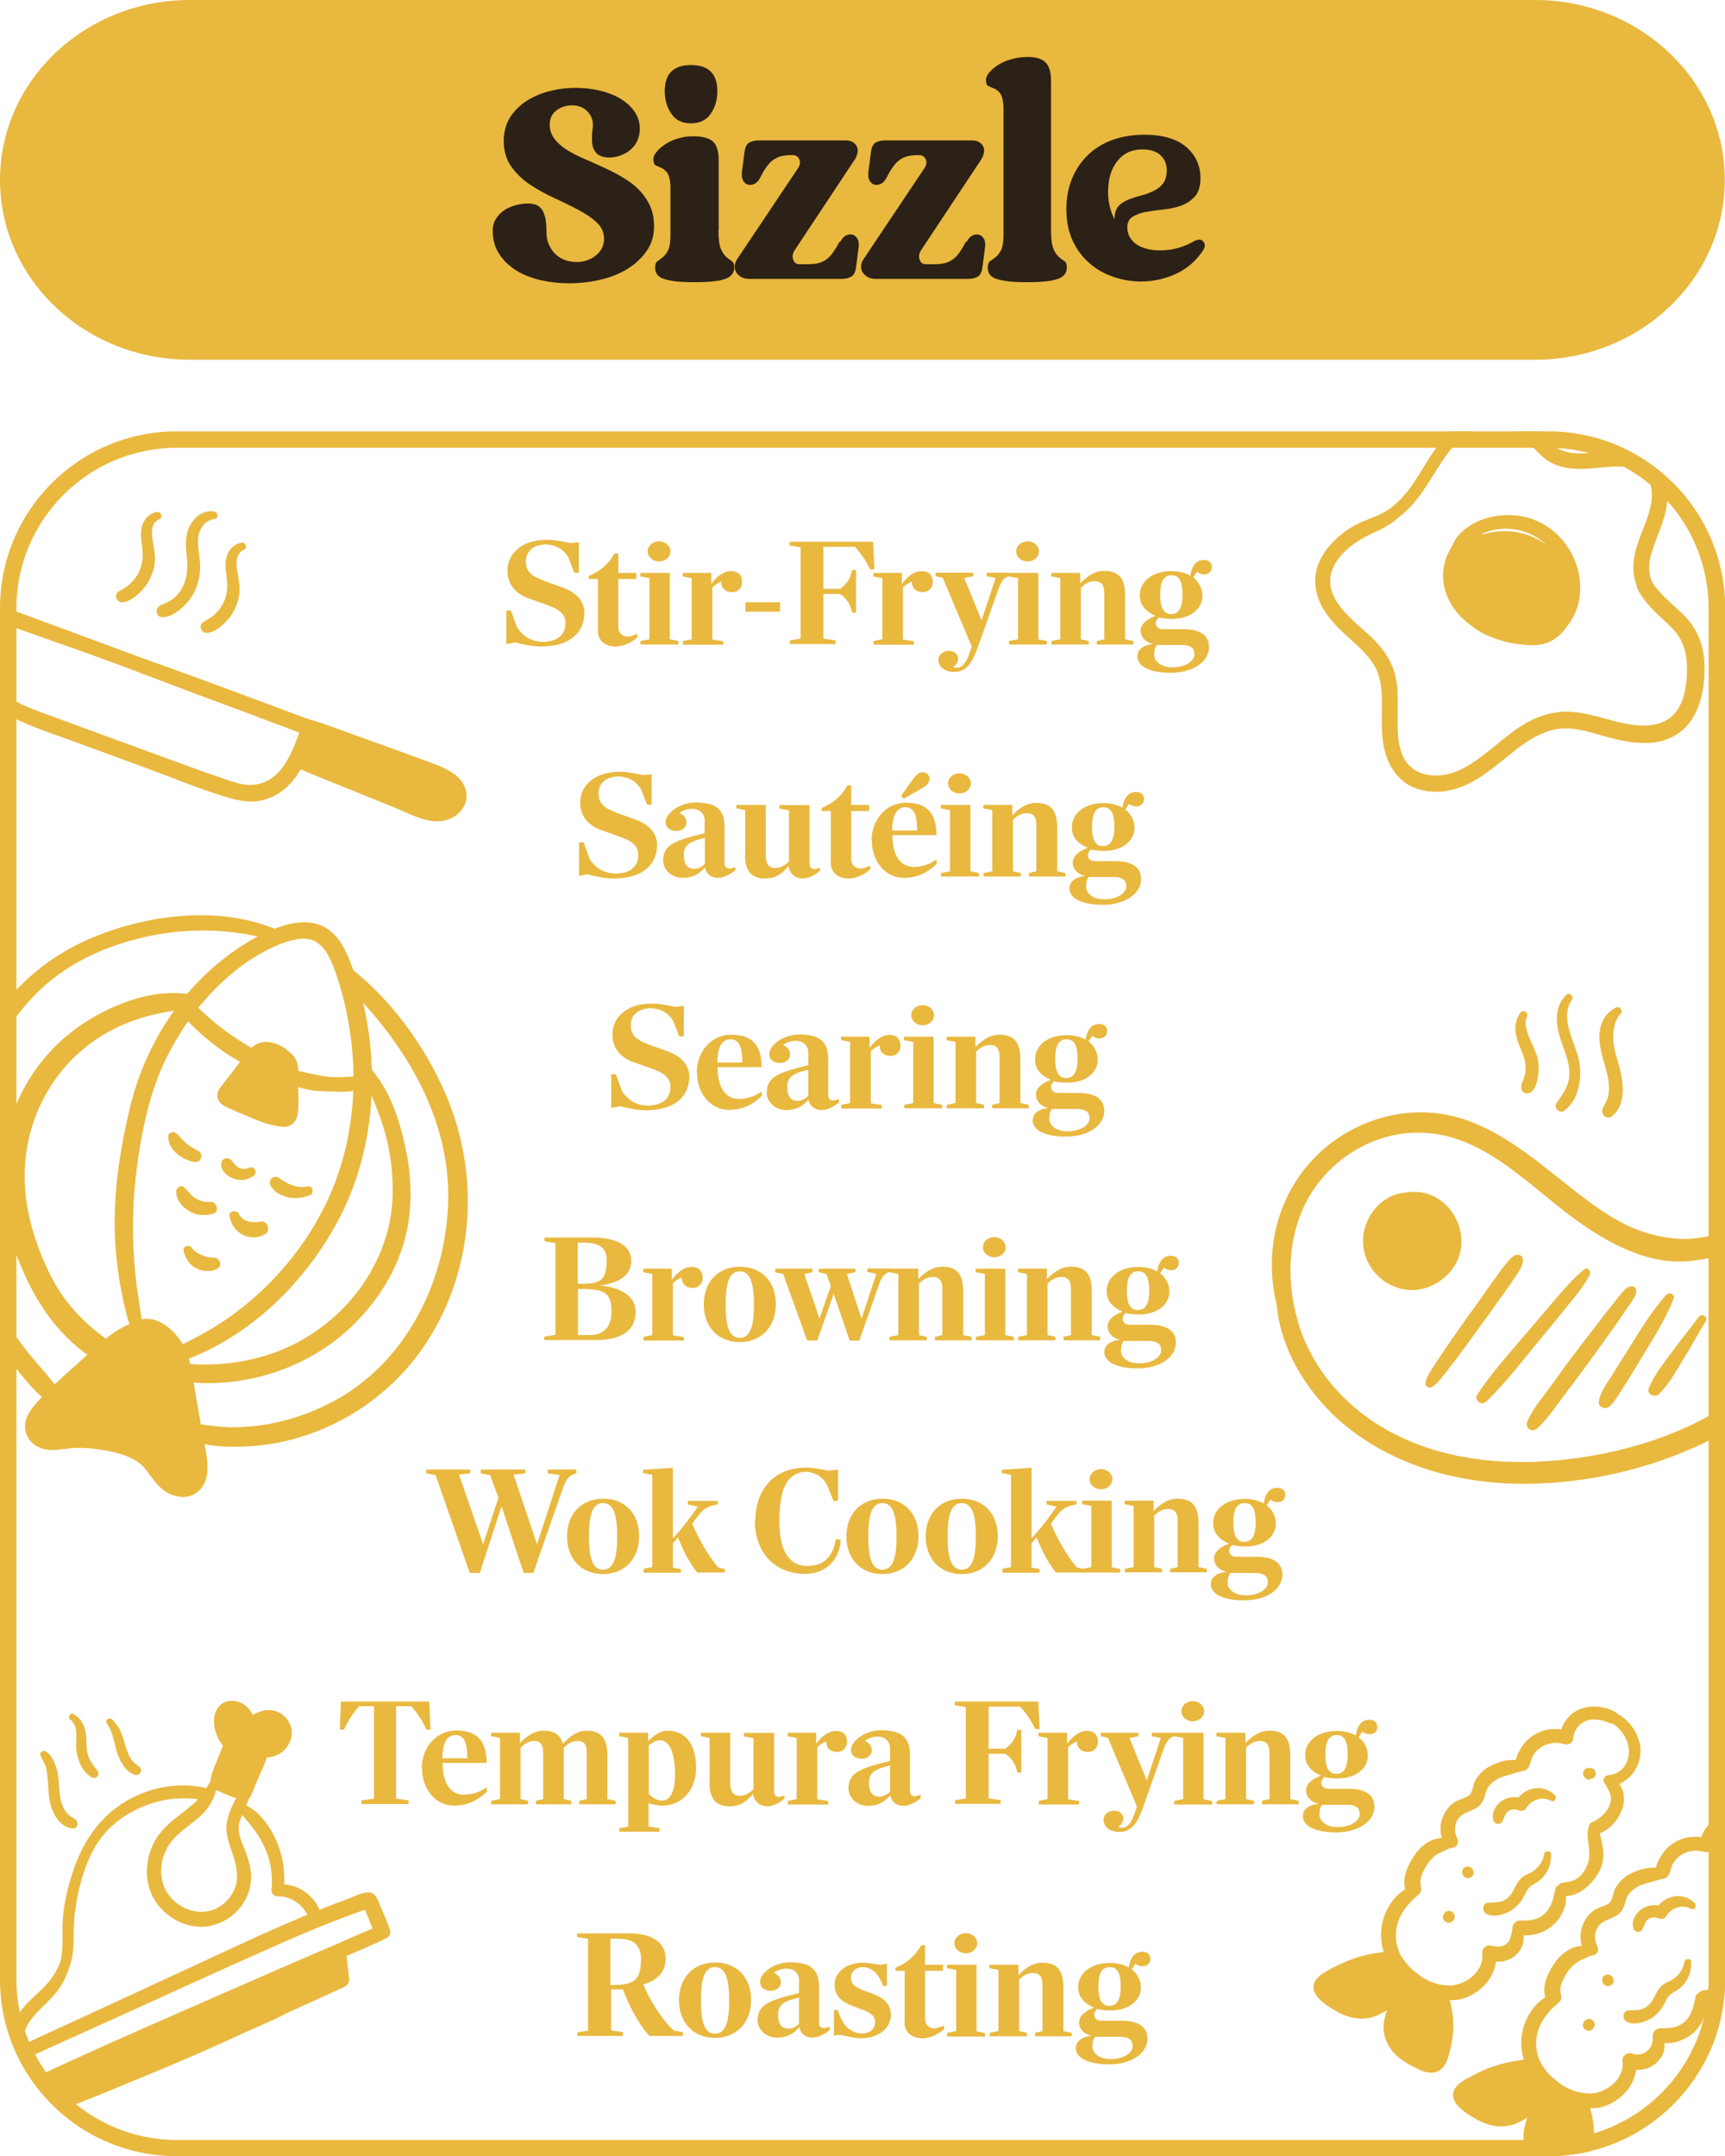 <svg viewBox="0 0 78.73 98.42" xmlns:xlink="http://www.w3.org/1999/xlink" xmlns="http://www.w3.org/2000/svg" id="Layer_2"><defs><clipPath id="clippath"><rect style="fill:none;" ry="8.07" rx="8.07" height="78.73" width="78.73" y="19.69" x="0"></rect></clipPath></defs><g id="Artwork"><g id="Sizzle"><path style="fill:#e9b83f;" d="M70.07,16.42H8.66C3.88,16.42,0,12.75,0,8.21h0C0,3.68,3.88,0,8.66,0h61.4c4.78,0,8.66,3.68,8.66,8.21h0c0,4.54-3.88,8.21-8.66,8.21Z"></path><path style="fill:#2c2116;" d="M25.09,5.69c0,.24.07.45.21.64.14.18.32.35.54.49s.48.28.76.4c.28.12.57.25.87.39.3.13.59.28.87.44.28.16.54.34.76.55.22.21.4.46.54.74.14.28.21.61.21,1,0,.42-.11.8-.34,1.12-.22.32-.52.6-.88.82s-.77.38-1.24.49-.93.16-1.41.16-.88-.05-1.3-.14c-.42-.1-.79-.24-1.11-.44s-.59-.45-.78-.75c-.2-.3-.3-.65-.3-1.06,0-.22.05-.42.16-.57.1-.16.23-.29.39-.39.16-.1.33-.17.52-.22.19-.05.37-.07.54-.07.12,0,.24.02.34.05s.19.1.27.19c.07.09.13.22.17.38.04.16.06.38.06.64,0,.25.04.46.12.63.08.17.18.32.31.44.13.12.28.2.44.26.17.05.33.08.5.08s.31-.02.46-.07c.15-.05.28-.11.4-.21.12-.09.22-.2.29-.33.07-.13.11-.28.11-.44,0-.3-.11-.55-.34-.76-.22-.21-.51-.4-.85-.58s-.71-.36-1.1-.54c-.39-.18-.76-.38-1.1-.61-.34-.23-.62-.5-.85-.82-.22-.32-.34-.71-.34-1.16,0-.42.1-.77.29-1.08.19-.3.44-.55.75-.75.31-.2.66-.35,1.05-.45.39-.1.78-.15,1.18-.15.37,0,.74.04,1.09.12.35.08.67.2.94.36.27.16.49.35.66.59s.25.5.25.8c0,.21-.04.39-.12.56s-.19.3-.32.41c-.13.11-.28.19-.45.25-.17.06-.34.09-.51.09-.2,0-.35-.04-.47-.11-.11-.07-.19-.17-.24-.29s-.07-.26-.07-.4,0-.3.02-.45c.06-.32,0-.58-.18-.8s-.43-.33-.75-.33c-.26,0-.49.07-.7.22-.21.15-.32.37-.32.65Z"></path><path style="fill:#2c2116;" d="M32.79,10.52c0,.39.04.67.11.84.07.17.16.29.25.37.09.07.17.14.25.19s.11.15.11.3c0,.11-.03.21-.09.29s-.16.16-.29.21c-.14.05-.32.1-.55.12-.23.03-.53.04-.88.04s-.65-.01-.88-.04c-.23-.03-.42-.07-.55-.12-.14-.05-.23-.12-.29-.21s-.08-.18-.08-.29c0-.15.04-.25.11-.3s.16-.11.24-.18c.09-.07.17-.17.24-.31s.11-.37.11-.69v-2.27c-.02-.3-.08-.5-.16-.6s-.17-.17-.26-.21c-.09-.04-.17-.07-.25-.11-.07-.03-.11-.13-.11-.3,0-.09.05-.2.14-.31.09-.12.22-.23.38-.34.16-.11.35-.2.57-.27s.46-.11.72-.11c.43,0,.73.08.91.24.17.16.26.44.26.84v3.2ZM31.54,5.63c-.4,0-.7-.14-.9-.44-.2-.29-.3-.63-.3-1.03,0-.8.4-1.19,1.2-1.19s1.2.4,1.2,1.19c0,.4-.1.74-.3,1.03-.2.29-.5.44-.9.44Z"></path><path style="fill:#2c2116;" d="M38.35,11.04c.06-.12.13-.2.21-.26.08-.05.17-.08.25-.08.12,0,.22.05.3.16s.11.27.07.49l-.11.85c-.03.23-.11.38-.24.44-.12.06-.26.09-.4.09h-4.23c-.12,0-.24-.02-.34-.07s-.18-.12-.24-.2c-.06-.08-.09-.18-.09-.29s.04-.23.12-.35l2.75-4.11c.12-.17.14-.31.08-.44-.06-.13-.16-.19-.31-.19-.17,0-.33.01-.47.04-.14.03-.26.08-.38.16-.12.08-.22.18-.32.32-.1.13-.2.3-.3.5-.06.12-.13.2-.21.26-.08.05-.16.08-.26.08-.12,0-.21-.05-.29-.16s-.1-.27-.07-.49l.11-.85c.03-.23.11-.38.23-.44s.25-.09.39-.09h4c.22,0,.38.08.48.23.1.15.09.35-.04.6l-2.75,4.15c-.11.16-.14.31-.09.45.05.15.14.22.29.22h.37c.17,0,.32-.01.45-.04.14-.03.26-.08.38-.16.12-.08.22-.18.32-.32s.2-.3.3-.5Z"></path><path style="fill:#2c2116;" d="M44.12,11.04c.06-.12.13-.2.21-.26.08-.05.17-.08.25-.08.12,0,.22.05.3.16s.11.27.07.49l-.11.85c-.03.23-.11.38-.24.44-.12.06-.26.09-.4.09h-4.23c-.12,0-.24-.02-.34-.07s-.18-.12-.24-.2c-.06-.08-.09-.18-.09-.29s.04-.23.12-.35l2.75-4.11c.12-.17.14-.31.08-.44-.06-.13-.16-.19-.31-.19-.17,0-.33.01-.47.04-.14.03-.26.08-.38.16-.12.08-.22.18-.32.32-.1.13-.2.3-.3.5-.06.12-.13.2-.21.26-.08.05-.16.08-.26.08-.12,0-.21-.05-.29-.16s-.1-.27-.07-.49l.11-.85c.03-.23.11-.38.23-.44s.25-.09.39-.09h4c.22,0,.38.08.48.23.1.15.09.35-.04.6l-2.75,4.15c-.11.16-.14.31-.09.45.05.15.14.22.29.22h.37c.17,0,.32-.01.45-.04.14-.03.26-.08.38-.16.12-.08.22-.18.32-.32s.2-.3.3-.5Z"></path><path style="fill:#2c2116;" d="M47.97,10.52c0,.39.04.67.11.84.07.17.16.29.25.37s.17.14.25.19.11.15.11.3c0,.11-.03.21-.09.29-.06.09-.16.16-.29.21-.14.05-.32.1-.55.12-.23.03-.53.04-.88.04s-.65-.01-.88-.04c-.23-.03-.42-.07-.55-.12-.14-.05-.23-.12-.29-.21-.05-.08-.08-.18-.08-.29,0-.15.04-.25.11-.3s.16-.11.25-.18c.09-.07.17-.18.25-.32.07-.14.11-.38.11-.71v-5.86c-.02-.3-.08-.5-.16-.6-.08-.1-.17-.17-.27-.21s-.18-.07-.26-.11-.11-.13-.11-.3c0-.09.05-.19.14-.31.1-.12.23-.23.39-.34s.37-.2.6-.27.5-.11.78-.11c.37,0,.64.08.81.25s.25.45.25.85v6.81Z"></path><path style="fill:#2c2116;" d="M54.54,10.99c.06-.03.12-.05.19-.05.11,0,.18.05.23.15.05.1.03.21-.04.32-.31.48-.72.84-1.23,1.08-.51.24-1.05.36-1.62.36-.42,0-.84-.07-1.25-.21-.41-.14-.77-.34-1.09-.62-.32-.27-.58-.62-.77-1.03-.2-.42-.29-.9-.29-1.46,0-.51.09-.97.26-1.38.17-.41.41-.77.72-1.07.31-.3.68-.53,1.12-.69.44-.16.93-.24,1.46-.24.84,0,1.48.19,1.91.56s.65.85.65,1.42c0,.37-.08.64-.25.83-.17.19-.37.33-.62.42-.24.09-.51.15-.8.18-.29.03-.55.07-.8.11s-.45.12-.62.22-.25.27-.25.5c0,.13.03.26.09.39.06.12.15.23.27.33s.28.17.47.23c.19.06.41.09.67.09.3,0,.58-.04.85-.12.27-.08.51-.19.75-.33ZM50.87,9.97c0-.24.06-.42.17-.55s.26-.22.44-.3c.18-.07.37-.14.58-.19.21-.05.4-.12.58-.21.18-.08.33-.2.44-.34s.17-.35.17-.62c0-.28-.1-.51-.29-.68-.19-.17-.46-.26-.81-.26-.39,0-.71.11-.95.32-.24.21-.41.48-.51.8-.1.32-.13.66-.11,1.03.03.37.12.7.27,1.01Z"></path><path style="fill:#e9b83f;" d="M70.66,20.44c4.03,0,7.32,3.28,7.32,7.32v62.6c0,4.03-3.28,7.32-7.32,7.32H8.07c-4.03,0-7.32-3.28-7.32-7.32V27.76c0-4.03,3.28-7.32,7.32-7.32h62.6M70.66,19.69H8.07C3.61,19.69,0,23.3,0,27.76v62.6C0,94.81,3.61,98.42,8.07,98.42h62.6c4.45,0,8.07-3.61,8.07-8.07V27.76c0-4.45-3.61-8.07-8.07-8.07h0Z"></path><g style="clip-path:url(#clippath);"><path style="fill:#e9b83f;" d="M62.15,24.55c.73-.29,1.41-.66,1.99-1.19.58-.52.97-1.19,1.38-1.84.42-.66.86-1.35,1.53-1.78.59-.38,1.36-.56,2-.18.6.36.96,1.02,1.54,1.43.71.5,1.59.44,2.4.36.64-.06,1.46-.16,2,.28.56.45.43,1.27.24,1.87-.3.93-.82,1.79-.65,2.8.16.95,1,1.64,1.69,2.23.14.12.35.14.49,0,.12-.12.14-.37,0-.49-.58-.49-1.36-1.08-1.48-1.89-.06-.43.07-.86.21-1.26.14-.4.32-.79.44-1.2.22-.74.32-1.63-.16-2.29-.48-.65-1.29-.84-2.06-.83-.79.01-1.66.29-2.42-.01-.67-.26-1.09-.94-1.65-1.36-.64-.47-1.43-.54-2.16-.28-.78.28-1.37.8-1.87,1.44-.55.72-.93,1.58-1.54,2.27-.58.65-1.34,1.09-2.07,1.53-.19.12-.07.47.16.38h0Z"></path><path style="fill:#e9b83f;" d="M64.13,22.68c-.39.38-.9.71-1.4.91-.48.19-.91.35-1.34.67-.49.37-.93.82-1.18,1.39-.27.62-.23,1.28.05,1.89.27.58.74,1.06,1.21,1.49.45.41.93.81,1.25,1.34.34.58.36,1.25.35,1.91,0,.64-.03,1.28.11,1.91.14.61.45,1.18.97,1.55.5.35,1.15.45,1.74.38,1.38-.17,2.34-1.17,3.39-1.97.51-.39,1.08-.73,1.72-.86.68-.13,1.38.07,2.03.26,1.24.36,2.72.7,3.79-.25.45-.4.72-.99.85-1.57.13-.61.17-1.26.08-1.88-.08-.55-.32-1.1-.68-1.53-.36-.42-.8-.76-1.19-1.16-.19-.2-.37-.4-.51-.64-.25-.4-.83-.05-.63.37.26.51.67.93,1.09,1.32.37.34.7.63.91,1.05.24.51.27.98.25,1.53-.02.5-.1,1.03-.35,1.48-.58,1.05-1.85.93-2.86.67-.69-.18-1.37-.4-2.09-.45-.67-.04-1.32.13-1.92.45-1.14.61-1.98,1.66-3.15,2.21-.91.43-2.17.37-2.61-.68-.21-.51-.23-1.08-.22-1.62,0-.67.05-1.36-.11-2.02-.15-.62-.5-1.15-.94-1.6-.42-.42-.89-.78-1.3-1.22-.38-.4-.73-.9-.73-1.47,0-.54.3-1.01.67-1.37.36-.35.78-.6,1.23-.82.42-.2.85-.38,1.19-.71.23-.22.41-.49.58-.75.11-.17-.13-.34-.27-.21h0Z"></path><path style="fill:#e9b83f;" d="M66.27,26.71c.03.81.47,1.59,1.14,2.04.45.3.97.45,1.5.57.54.12,1.12.21,1.65.04.53-.18.95-.63,1.15-1.16s.19-1.12.03-1.66c-.27-.93-.98-1.71-1.88-2.07-.68-.27-1.46-.3-2.16-.08-.59.18-.95.58-1.2,1.14-.17.37-.26.78-.24,1.19Z"></path><path style="fill:#e9b83f;" d="M66.63,25.54c.05-.25.14-.49.31-.68.18-.2.39-.35.64-.47.48-.23,1.06-.31,1.58-.22,1.08.17,1.91.97,2.17,2.02.13.5.11,1.05-.09,1.53-.22.51-.67.83-1.2.95-.58.13-1.21-.01-1.74-.25-.52-.23-1.03-.56-1.38-1.02-.35-.47-.54-1.09-.35-1.67.16-.47.5-.97.97-1.17.3-.13.09-.61-.22-.53-.58.16-1,.73-1.24,1.25-.29.64-.29,1.33-.01,1.98.29.68.85,1.2,1.49,1.56.66.37,1.43.63,2.19.58.74-.04,1.43-.36,1.88-.96.41-.56.55-1.3.47-1.98-.16-1.36-1.14-2.54-2.49-2.86-.75-.18-1.54-.09-2.23.23-.61.29-1.38.97-1.06,1.72.06.14.29.1.32-.04h0Z"></path><path style="fill:#e9b83f;" d="M6.52,60.63c-.09-.76-.24-1.51-.32-2.27-.08-.7-.12-1.42-.13-2.13-.02-1.33.11-2.65.33-3.96.24-1.4.58-2.75,1.22-4.03.64-1.28,1.49-2.45,2.54-3.43.51-.47,1.06-.9,1.66-1.24.58-.33,1.25-.66,1.92-.72.74-.06,1.14.47,1.4,1.09.27.65.47,1.33.62,2.01.64,2.82.48,5.86-.67,8.53-1.15,2.65-3.26,4.97-5.78,6.37-.32.18-.65.35-.97.51-.4.2-.16.82.27.66,2.95-1.15,5.34-3.54,6.82-6.3,1.47-2.76,1.85-6.02,1.32-9.08-.13-.77-.33-1.53-.59-2.26-.25-.7-.54-1.51-1.17-1.95-.65-.46-1.45-.38-2.17-.14-.69.23-1.35.59-1.96,1-2.56,1.72-4.29,4.45-4.97,7.44-.33,1.42-.58,2.87-.64,4.32-.07,1.5.08,3.01.41,4.47.09.41.2.82.34,1.22.1.29.56.17.52-.14h0Z"></path><path style="fill:#e9b83f;" d="M13.16,49.35c.19.22.47.28.74.35.29.07.58.11.88.11.56.02,1.19.08,1.73-.11.27-.09.22-.55-.07-.56-.52-.02-1.04.08-1.56,0-.25-.04-.5-.09-.75-.14-.25-.05-.53-.16-.78-.1-.19.05-.34.27-.19.45h0Z"></path><path style="fill:#e9b83f;" d="M8.3,46.12c.07.3.29.51.5.72.22.22.46.43.7.63.48.4.99.74,1.53,1.04.4.23.81-.47.41-.7-.49-.29-.97-.6-1.41-.95-.21-.16-.42-.34-.62-.52-.2-.18-.42-.45-.69-.53-.19-.06-.47.07-.41.31h0Z"></path><path style="fill:#e9b83f;" d="M12.84,42.52c-1.86-.84-3.98-.9-5.97-.52-1.89.36-3.79,1.13-5.27,2.38-1.62,1.36-2.84,3.23-3.56,5.21-.79,2.13-.99,4.45-.49,6.67.33,1.44.91,2.79,1.67,4.05.39.64.82,1.26,1.28,1.85.47.6.95,1.23,1.53,1.71.36.29.79-.19.55-.55-.36-.52-.81-.98-1.21-1.47-.39-.49-.76-1-1.11-1.52-.68-1.04-1.24-2.16-1.62-3.34-.66-2.07-.66-4.29-.06-6.37.57-1.96,1.62-3.77,3.05-5.24,1.26-1.29,2.92-2.09,4.65-2.53,2.08-.53,4.31-.51,6.36.13.29.09.48-.32.19-.45h0Z"></path><path style="fill:#e9b83f;" d="M15.54,44.71c2.82,2.71,5.08,6.26,4.91,10.31-.15,3.62-2,7.24-5.28,8.97-.93.49-1.93.84-2.96,1.02-.52.09-1.05.14-1.58.14-.55,0-1.08-.09-1.62-.15-.45-.05-.69.65-.22.79.97.29,2.05.29,3.06.19,1.03-.11,2.04-.39,2.99-.8,1.87-.82,3.48-2.15,4.6-3.86,2.22-3.38,2.49-7.72.89-11.4-.96-2.21-2.46-4.27-4.36-5.76-.36-.29-.75.25-.43.56h0Z"></path><path style="fill:#e9b83f;" d="M8.69,45.39c-1.54-.26-3.18.31-4.49,1.08-1.34.78-2.43,1.92-3.15,3.29-.68,1.29-.99,2.74-.98,4.19.01,1.47.47,2.96,1.08,4.29.75,1.65,1.91,3.15,3.52,4.03.53.29,1.03-.58.53-.91-1.2-.8-2.2-1.78-2.86-3.08-.61-1.19-1.05-2.51-1.18-3.85-.26-2.66.88-5.3,3.06-6.87.64-.46,1.35-.81,2.09-1.05.78-.26,1.57-.37,2.38-.5.35-.05.36-.56,0-.62h0Z"></path><path style="fill:#e9b83f;" d="M16.43,48.91c.3.53.55,1.12.77,1.69.23.6.43,1.22.55,1.86.22,1.2.26,2.45-.04,3.65-.65,2.57-2.64,4.68-5.1,5.6-1.52.57-3.15.69-4.75.47-.52-.07-.62.7-.11.79,2.97.58,6.24-.38,8.39-2.51,1.01-1,1.81-2.2,2.24-3.56.41-1.29.44-2.63.23-3.95-.13-.78-.32-1.56-.6-2.3-.14-.36-.3-.72-.5-1.05-.2-.34-.41-.63-.67-.93-.17-.2-.56-.01-.42.24h0Z"></path><path style="fill:#e9b83f;" d="M11.51,48.18c-.36.24-.63.6-.9.95-.17.23-.36.51-.27.78.08.25.36.38.61.47.47.18.93.36,1.4.54.22.09.48.17.69.07.31-.14.36-.55.37-.89,0-.37.02-.74-.07-1.09-.22-.95-.98-1.41-1.84-.83Z"></path><path style="fill:#e9b83f;" d="M6.2,60.71c-.46.12-.86.39-1.25.67-1.07.79-2.06,1.71-2.92,2.72-.16.19-.32.39-.41.62-.09.23-.11.51.02.73.19.33.62.42,1,.45.75.06,1.5.03,2.25.12s1.5.34,2.04.86c.28.28.5.62.82.85.32.23.82.29,1.08-.01.2-.23.17-.58.13-.88-.2-1.51-.46-3.01-.79-4.49-.23-1.02-.78-1.95-1.97-1.64Z"></path><path style="fill:#e9b83f;" d="M7.99,61.1c-.27-.78-1.44-.93-2.11-.65-.89.38-1.62,1.16-2.34,1.79-.38.34-.76.68-1.13,1.04-.35.34-.72.68-1,1.08-.27.39-.37.81-.14,1.24.19.36.57.55.97.58.41.03.83-.08,1.25-.09.39-.01.78.03,1.16.09.7.12,1.53.3,2,.89.29.37.53.79.95,1.04.4.24.91.32,1.32.06.41-.26.56-.73.55-1.19,0-.53-.15-1.07-.24-1.59-.1-.61-.21-1.23-.32-1.84-.11-.61-.17-1.25-.39-1.83-.3-.8-1.32-1.84-2.26-1.43-.2.09-.3.32-.22.53.09.22.31.28.53.22.05-.01.19.06.24.08.15.06.28.15.4.25.27.22.43.5.52.84.25.88.34,1.82.52,2.72.09.46.19.93.28,1.39.06.32.24.83.03,1.13-.18.26-.56.08-.75-.08-.29-.25-.47-.59-.73-.87-.94-.98-2.45-1.14-3.73-1.11-.33,0-.66.09-.99.07-.23,0-.54-.12-.48-.42.03-.15.17-.29.26-.41.13-.16.27-.3.41-.45.29-.3.59-.59.89-.87.69-.63,1.38-1.31,2.13-1.86.3-.22.61-.44.99-.4.33.04.67.19.93.4.24.2.55-.09.46-.35h0Z"></path><path style="fill:#e9b83f;" d="M12.18,48.18c.13.07.26.14.39.21.1.05.28.1.36.18.13.13.07.36.07.53,0,.21,0,.42-.01.63,0,.21-.02.42-.03.63,0,.09,0,.19,0,.28,0,.05.04.21.01.25.07-.04.05-.06-.05-.06-.04-.01-.09-.03-.13-.05-.09-.03-.17-.07-.26-.1-.19-.07-.37-.15-.57-.2-.37-.12-.72-.25-1.08-.42-.03-.01-.29-.15-.29-.14,0,.03,0,.07.01.1.04-.05.08-.11.12-.16.12-.16.24-.32.36-.48.26-.32.5-.7.79-1,.25-.25.63,0,.89.13.37.17.61-.34.34-.58-.28-.25-.75-.42-1.12-.36-.46.08-.7.47-.96.81-.29.39-.58.77-.88,1.15-.12.15-.24.31-.22.52.02.24.21.38.41.48.4.2.82.35,1.23.53.4.18.84.31,1.27.37.42.06.69-.19.76-.59.07-.46.01-.95.02-1.41.01-.48.08-.99-.32-1.34-.24-.22-.71-.45-1.05-.43-.3.02-.29.4-.07.52h0Z"></path><path style="fill:#e9b83f;" d="M14.05,54.15c-.51.11-.92-.1-1.32-.38-.25-.18-.53.12-.37.37.37.58,1.21.67,1.79.41.2-.09.14-.44-.1-.39h0Z"></path><path style="fill:#e9b83f;" d="M11.38,53.3c-.16.08-.31.07-.47,0-.16-.07-.23-.21-.34-.33-.18-.21-.49-.07-.48.19.02.33.33.57.63.66.3.09.62.03.87-.16.18-.14.01-.46-.21-.36h0Z"></path><path style="fill:#e9b83f;" d="M7.68,51.87c-.02.62.65,1.09,1.21,1.17.31.04.42-.39.14-.52-.2-.09-.38-.21-.55-.35-.16-.13-.28-.32-.45-.45-.12-.09-.34-.03-.35.14h0Z"></path><path style="fill:#e9b83f;" d="M10.48,55.54c.08.36.26.64.59.82.34.18.73.16,1.05-.04.26-.16.07-.63-.23-.56-.33.08-.82.01-.98-.34-.1-.22-.49-.15-.44.11h0Z"></path><path style="fill:#e9b83f;" d="M8.05,54.33c-.06.37.25.75.55.93.35.22.73.26,1.13.14.31-.1.16-.56-.14-.54-.23.02-.48-.04-.68-.17-.21-.13-.33-.34-.52-.5-.12-.11-.31,0-.34.14h0Z"></path><path style="fill:#e9b83f;" d="M8.39,57.15c.11.32.25.58.56.74.3.15.64.18.94.04.29-.14.16-.52-.13-.52-.18,0-.37-.04-.53-.11-.15-.07-.37-.17-.45-.31-.13-.23-.48-.1-.39.16h0Z"></path><path style="fill:#e9b83f;" d="M59.55,61.29c-.18-.42-.28-.86-.4-1.3-.11-.43-.18-.86-.22-1.3-.08-.86-.02-1.73.2-2.56.42-1.62,1.49-2.97,2.96-3.76,1.49-.8,3.19-.88,4.75-.25,1.8.73,3.24,2.17,4.77,3.33,1.71,1.3,4.04,2.62,6.26,1.96.22-.06.36-.28.33-.5-.03-.2-.22-.43-.45-.4-1,.12-1.98,0-2.92-.34-.96-.35-1.82-.94-2.63-1.56-1.64-1.25-3.15-2.67-5.1-3.42-1.73-.66-3.62-.52-5.27.31-1.62.81-2.85,2.24-3.42,3.96-.33.99-.43,2.05-.32,3.08.06.54.17,1.06.35,1.58.18.51.44.96.73,1.41.16.24.49.03.38-.22h0Z"></path><path style="fill:#e9b83f;" d="M58.34,58.02c-.51,2.72,1.12,5.53,3.21,7.17,2.31,1.81,5.21,2.56,8.11,2.54,2.76-.02,5.59-.66,8.08-1.85.94-.45,1.87-1,2.61-1.74.95-.95,1.73-2.22,1.92-3.57.18-1.22-.1-2.59-1.08-3.42-.51-.43-1.14-.69-1.8-.78-.7-.1-1.37.07-2.07.16-.33.04-.68.06-1.01.07-.5.02-.67.82-.12.92.71.13,1.38-.02,2.08-.13.58-.09,1.17-.09,1.72.15.94.4,1.41,1.38,1.39,2.36-.02,1.17-.66,2.3-1.41,3.17-.64.75-1.36,1.24-2.23,1.7-2.19,1.15-4.71,1.76-7.18,1.93-2.6.17-5.32-.23-7.57-1.61-1.21-.74-2.25-1.75-2.97-2.97-.73-1.23-1.11-2.62-1.25-4.04-.02-.23-.38-.32-.43-.06h0Z"></path><path style="fill:#e9b83f;" d="M65.8,55.65c-.4-.67-1.34-.95-2.04-.62h-.23c-.43.28-.72.75-.77,1.26-.05.5.15,1.03.52,1.37.57.53,1.53.58,2.14.09.61-.48.79-1.44.38-2.1Z"></path><path style="fill:#e9b83f;" d="M63.05,55.95c.38-.5,1.09-.8,1.7-.64.61.15,1.02.77,1,1.39-.02.63-.58,1.15-1.18,1.24-.64.1-1.29-.37-1.46-.98-.25-.91.42-1.67,1.29-1.82.4-.07.31-.73-.1-.71-.32.01-.56.05-.86.2-.25.13-.49.31-.67.53-.36.42-.57.97-.56,1.52.01,1.13.92,2.09,2.04,2.2,1.05.1,2.13-.66,2.39-1.69.25-1.01-.28-2.16-1.24-2.6-1.07-.49-2.46.01-2.83,1.17-.09.3.3.41.46.2h0Z"></path><path style="fill:#e9b83f;" d="M65.35,63.32c.24-.16.42-.39.59-.61.17-.22.35-.45.52-.67.36-.49.73-.98,1.08-1.48.35-.48.7-.96,1.04-1.45.17-.23.34-.47.5-.71.17-.26.38-.51.43-.82.03-.21-.16-.38-.36-.28-.26.14-.42.39-.6.62-.17.23-.34.47-.51.7-.35.5-.7,1-1.06,1.49-.34.48-.68.97-1.02,1.46-.16.24-.32.48-.48.72-.16.25-.35.52-.42.81-.04.15.13.3.27.21h0Z"></path><path style="fill:#e9b83f;" d="M72.31,57.94c-.49.38-.9.88-1.3,1.34-.41.47-.81.95-1.22,1.43-.81.96-1.68,1.9-2.37,2.95-.17.25.2.52.41.32.9-.86,1.66-1.88,2.46-2.84.39-.47.78-.94,1.16-1.42.39-.48.83-.98,1.11-1.53.07-.15-.09-.37-.25-.25h0Z"></path><path style="fill:#e9b83f;" d="M74.36,58.72c-.26.14-.45.43-.63.66-.2.25-.4.49-.59.74-.4.52-.8,1.04-1.2,1.57-.39.51-.77,1.03-1.14,1.55-.37.52-.83,1.04-1.09,1.63-.13.29.19.55.44.34.47-.41.83-.99,1.21-1.48.4-.52.79-1.05,1.18-1.58.38-.52.74-1.04,1.12-1.56.19-.26.36-.53.54-.79.17-.25.42-.53.48-.83.03-.18-.14-.32-.3-.23h0Z"></path><path style="fill:#e9b83f;" d="M76.07,59.08c-.65.71-1.16,1.57-1.67,2.38-.25.4-.51.8-.76,1.21-.24.4-.61.85-.67,1.32-.03.21.26.36.43.25.2-.14.33-.35.46-.55.14-.21.27-.43.41-.64.25-.4.49-.81.74-1.22.5-.82,1.03-1.66,1.38-2.56.07-.17-.19-.31-.3-.18h0Z"></path><path style="fill:#e9b83f;" d="M77.53,60.11c-.4.54-.82,1.06-1.22,1.6-.38.52-.82,1.06-1.06,1.66-.11.27.28.45.46.27.46-.45.8-1.07,1.13-1.62.35-.56.67-1.15,1.01-1.71.13-.22-.19-.39-.33-.19h0Z"></path><path style="fill:#e9b83f;" d="M71.49,45.41c-.67.66-.44,1.59-.15,2.37.16.44.33.89.28,1.37-.05.49-.32.81-.58,1.2-.14.21.14.51.35.35.71-.52.85-1.61.65-2.4-.12-.46-.32-.89-.44-1.35-.1-.41-.14-.93.13-1.28.13-.17-.08-.41-.25-.25h0Z"></path><path style="fill:#e9b83f;" d="M73.74,45.99c-.34.2-.55.43-.67.82-.12.4-.07.83.02,1.24.1.46.28.9.33,1.36.02.21.02.42-.02.62-.05.21-.15.36-.25.55-.12.23.14.56.39.39.72-.52.55-1.61.35-2.34-.12-.43-.27-.87-.26-1.32,0-.33.08-.78.33-1.03.14-.14-.04-.39-.22-.28h0Z"></path><path style="fill:#e9b83f;" d="M69.38,46.24c-.37.54-.2,1.1.03,1.65.12.28.23.56.22.87,0,.16-.03.31-.08.46-.05.15-.14.27-.12.44.02.2.2.31.39.22.26-.12.34-.51.38-.77.05-.3.03-.61-.05-.9-.09-.29-.23-.56-.35-.84-.12-.28-.25-.66-.11-.95.1-.21-.18-.37-.31-.18h0Z"></path><path style="fill:#e9b83f;" d="M13.7,34.73c1.35.57,1.54.62,2.32.94,1.26.52,2.34.99,3.59,1.44.19.07.52.02.69-.06.23-.11.41-.24.51-.42.13-.23.05-.54-.11-.74s-.41-.34-.65-.46c-.77-.38-1.64-.64-2.45-.92-1.46-.52-2.06-.72-3.52-1.23-.21.43-.31.97-.38,1.45Z"></path><path style="fill:#e9b83f;" d="M13.19,33.14c.98.56,2.09.88,3.14,1.27,1.07.4,2.13.78,3.2,1.18.23.09.45.18.65.32.13.08.3.19.35.35.14.44-.51.56-.8.5-.25-.05-.49-.16-.72-.25-.28-.11-.56-.22-.83-.33-.46-.19-.92-.38-1.37-.57-1.02-.43-2.04-.88-3.07-1.28-.44-.17-.68.51-.25.69,1.02.44,2.05.84,3.08,1.26.51.21,1.02.41,1.53.62.56.23,1.17.57,1.79.59.54.02,1.09-.25,1.32-.76.22-.48,0-1.01-.39-1.33-.46-.37-1.05-.54-1.6-.75-.61-.23-1.23-.45-1.84-.67-.64-.23-1.27-.46-1.91-.69-.69-.25-1.37-.5-2.09-.63-.24-.04-.38.34-.17.46h0Z"></path><path style="fill:#e9b83f;" d="M12,32.18s-.05-.03-.08-.04c-.12-.07-.12-.08-.26-.14-.15-.07-.19-.09-.36-.15-.16-.06-.32-.12-.48-.19-.93-.36-1.88-.7-2.81-1.05-2.13-.79-4.25-1.59-6.38-2.37-.49-.18-.98-.36-1.46-.53-.18-.07-.39.03-.45.21-.34.93-.87,1.89-.71,2.91.16,1.02.98,1.65,1.86,2.06.91.42,1.88.72,2.81,1.07,1.01.37,2.01.74,3.02,1.11,1.09.4,2.18.84,3.28,1.19.43.14.66-.48.24-.66-.88-.37-1.79-.68-2.68-1.01-.97-.36-1.95-.71-2.92-1.07-.9-.33-1.8-.66-2.7-.99-.77-.29-1.73-.62-2.09-1.44-.42-.95.23-2.04.55-2.92l-.45.21c1.34.48,2.68.96,4.03,1.43,2.14.75,4.27,1.5,6.41,2.25.2.07.4.14.6.2.08.03.17.06.25.08.04.01.09.03.13.04.03,0,0,0,.08.02.08.02.16.04.24.05.05,0-.02,0,.05.01.02,0,.04,0,.06.01.04,0,.07.01.11.02.17.03.26-.23.11-.32h0Z"></path><path style="fill:#e9b83f;" d="M2.32,29.02c.23.22.51.32.8.44.33.13.66.26.98.39.6.24,1.21.45,1.81.68,1.06.4,2.12.8,3.18,1.2,1.4.52,2.8,1.04,4.2,1.57.24.09.47.18.71.27l-.22-.46c-.4,1.09-.85,2.59-2.21,2.71-.53.05-1.05-.17-1.54-.34-.65-.22-1.3-.45-1.96-.64-.42-.12-.65.48-.23.65.7.29,1.41.54,2.13.78.62.2,1.23.4,1.89.28,1.57-.3,2.15-1.86,2.62-3.19.07-.19-.03-.39-.22-.46-2.56-.96-5.11-1.92-7.69-2.83-.67-.24-1.32-.49-1.99-.72-.36-.12-.72-.24-1.08-.36-.35-.12-.69-.26-1.06-.24-.13,0-.2.2-.1.29h0Z"></path><path style="fill:#e9b83f;" d="M11.02,24.77c-.34.06-.57.3-.67.62-.13.41,0,.83.02,1.25.02.37-.07.74-.27,1.05-.1.15-.22.29-.36.41-.15.13-.33.2-.49.32-.22.18-.03.5.22.47.36-.04.71-.36.94-.62.25-.29.41-.65.49-1.02.08-.4,0-.77-.07-1.16-.06-.33-.09-.83.3-.99.19-.07.08-.36-.1-.33h0Z"></path><path style="fill:#e9b83f;" d="M7.16,23.37c-.34.06-.57.3-.67.62-.13.41,0,.83.02,1.25.02.37-.07.74-.27,1.05-.1.15-.22.29-.36.41-.15.13-.33.2-.49.32-.22.18-.03.5.22.47.36-.04.71-.36.94-.62.25-.29.41-.65.49-1.02.08-.4,0-.77-.07-1.16-.06-.33-.09-.83.3-.99.19-.07.08-.36-.1-.33h0Z"></path><path style="fill:#e9b83f;" d="M9.77,23.35c-.45-.08-.84.2-1.06.57-.27.45-.24.92-.19,1.43.05.49.05.95-.16,1.4-.1.21-.24.39-.41.54-.1.08-.2.15-.31.2-.14.07-.28.1-.4.2-.17.15-.09.47.15.48.47.03,1-.45,1.27-.8.28-.38.44-.86.47-1.33.04-.48-.12-.96-.09-1.44.03-.42.3-.86.75-.91.21-.02.16-.31-.02-.34h0Z"></path><path style="fill:#e9b83f;" d="M15.55,90.22c-.01-.43-.04-.82-.05-1.25-4.6,1.88-9.49,4.06-14,6.16.24.37.61.71,1.01.95,4.38-1.96,8.66-3.91,13.04-5.86Z"></path><path style="fill:#e9b83f;" d="M1.32,95.42c.26.35.61.62.94.91.1.08.24.08.36.04,1.43-.53,2.84-1.13,4.25-1.71,1.31-.55,2.61-1.1,3.9-1.7.81-.38,1.66-.7,2.42-1.15.4-.23.16-.84-.29-.67-.75.28-1.46.67-2.18,1-.66.3-1.33.59-1.99.89-1.29.58-2.6,1.14-3.91,1.68-.83.34-1.66.66-2.49,1.01.12.01.24.03.36.04-.34-.27-.67-.55-1.05-.75-.25-.13-.46.22-.31.42h0Z"></path><path style="fill:#e9b83f;" d="M15.3,88.89c-.02.09-.07.18-.09.27-.03.13,0,.28,0,.42,0,.27,0,.55.01.82.07-.13.14-.26.21-.38-.91.38-1.81.77-2.72,1.18-.37.17-.83.31-1.11.63-.21.23.06.52.31.51.39-.01.8-.27,1.14-.43.89-.4,1.78-.81,2.67-1.22.15-.07.23-.22.21-.38-.02-.24-.05-.48-.08-.73-.01-.11-.02-.23-.04-.34-.02-.13-.09-.23-.14-.35-.06-.16-.34-.17-.39,0h0Z"></path><path style="fill:#e9b83f;" d="M-1.12,94.84c.64-.09,1.26-.43,1.85-.68.58-.25,1.16-.52,1.74-.78,1.16-.52,2.31-1.05,3.47-1.57,2.34-1.06,4.68-2.14,7.03-3.17.66-.29,1.31-.57,1.98-.83.34-.14.69-.27,1.04-.4.16-.06.32-.12.48-.17.13-.05.26-.12.4-.13-.06,0-.12-.01-.19-.02,0,0-.02-.01-.03-.02-.04-.05-.08-.1-.12-.15.23.43.38.92.58,1.37.2.42.83.15.66-.29-.13-.34-.27-.67-.41-1-.12-.28-.22-.65-.6-.62-.3.03-.62.2-.9.3-.33.12-.66.25-.99.38-1.34.53-2.66,1.11-3.97,1.72-2.61,1.21-5.22,2.42-7.83,3.62-.72.33-1.45.66-2.16,1-.37.18-.74.36-1.12.53-.36.17-.74.36-1.04.62-.13.11-.04.33.13.3h0Z"></path><path style="fill:#e9b83f;" d="M-1.34,94.76c.07.32.18.61.31.91.06.15.1.3.2.43.39.52.99.16,1.44-.05,1.34-.63,2.68-1.25,4.02-1.85,2.76-1.25,5.53-2.48,8.32-3.68.77-.33,1.54-.67,2.31-1,.79-.35,1.6-.66,2.37-1.05.37-.18.13-.73-.25-.59-.68.26-1.35.57-2.02.86-.66.28-1.32.57-1.98.85-1.33.58-2.66,1.16-3.98,1.74-2.65,1.16-5.3,2.32-7.92,3.55-.34.16-.69.32-1.03.49-.18.09-.36.17-.54.26-.05.02-.1.05-.15.06-.02,0-.09,0-.05,0,.01,0,.02.02,0,0-.01-.01-.02-.03-.03-.04-.03-.04.02.04,0,0-.03-.07-.06-.14-.09-.2-.14-.3-.3-.59-.47-.88-.13-.21-.5-.04-.44.19h0Z"></path><path style="fill:#e9b83f;" d="M9.65,81.26c-.26.39-.48.78-.84,1.09-.46.41-.99.74-1.4,1.2-.73.81-.94,2.11-.41,3.08.51.92,1.63,1.52,2.68,1.26,1.04-.26,1.82-1.2,1.78-2.29-.01-.35-.11-.69-.23-1.01-.11-.31-.27-.62-.32-.94-.1-.57.31-1.03.44-1.55.07-.25-.26-.49-.43-.24-.26.37-.47.85-.56,1.3-.1.52.1.98.26,1.47.15.46.29,1,.13,1.47-.13.39-.39.72-.74.94-.79.48-1.8.16-2.32-.56-.56-.77-.38-1.88.24-2.55.41-.45.95-.75,1.37-1.19.37-.38.55-.85.64-1.36.03-.16-.2-.25-.29-.11h0Z"></path><path style="fill:#e9b83f;" d="M10.16,78.77c-.08-.24-.13-.52.03-.71.17-.19.49-.17.69-.01.2.15.32.39.42.63.3-.12.63-.22.95-.17.32.05.64.28.69.6.04.24-.08.49-.27.64s-.44.21-.68.2c-.33.63-.61,1.28-.81,1.96-.48-.07-.94-.24-1.36-.49.22-.49.51-1,.67-1.52.05-.16,0-.27-.07-.41-.11-.23-.17-.48-.28-.71Z"></path><path style="fill:#e9b83f;" d="M9.61,81.34c0,.3.37.42.6.52.28.12.57.24.87.31.3.07.4-.4.13-.51-.3-.12-.6-.22-.9-.34-.14-.06-.3-.15-.45-.15-.1,0-.26.06-.26.18h0Z"></path><path style="fill:#e9b83f;" d="M9.93,81.47c.21-.24.33-.55.45-.84.13-.3.25-.6.38-.9.04-.09.02-.22-.04-.28-.25-.25-.57-.81-.32-1.16.29-.4.66.44.74.61.07.16.33.26.47.11.27-.28.76-.46,1-.04.09.15.08.34-.03.48-.11.14-.31.31-.49.23-.14-.06-.29.03-.35.15-.15.32-.27.66-.38,1-.11.34-.26.67-.36,1.01-.08.28.3.44.43.17.15-.32.27-.66.42-.99.15-.33.3-.65.39-1l-.35.15c.81.24,1.63-.55,1.38-1.37-.12-.39-.49-.71-.9-.74-.43-.04-.84.18-1.14.47.16.04.31.08.47.11-.13-.36-.32-.72-.67-.9-.3-.15-.69-.16-.95.07-.58.51-.27,1.53.2,1.99-.01-.09-.03-.19-.04-.28-.12.3-.24.6-.36.9-.12.29-.26.59-.28.91-.01.2.22.28.34.13h0Z"></path><path style="fill:#e9b83f;" d="M2.9,89.11c-.1.41-.3.85-.55,1.19-.26.37-.62.66-.95.98-.62.61-1.18,1.44-.83,2.34.15.38.72.13.58-.25-.3-.81.54-1.51,1.04-2.01.3-.3.55-.6.74-.98.19-.4.28-.79.31-1.23.02-.22-.28-.25-.33-.04h0Z"></path><path style="fill:#e9b83f;" d="M2.74,90.62c.12-.2.25-.37.34-.59.08-.19.14-.38.19-.58.07-.32.09-.66.09-.99-.01-.79.08-1.54.27-2.31.21-.85.53-1.71,1.09-2.39.51-.62,1.21-1.08,1.96-1.36.88-.33,1.8-.4,2.72-.21.31.06.44-.46.14-.54-1.71-.44-3.58.11-4.81,1.37-.63.65-1.08,1.46-1.37,2.31-.28.82-.49,1.72-.51,2.59,0,.38.02.77-.02,1.16-.04.47-.18.96-.38,1.39-.08.17.19.33.3.16h0Z"></path><path style="fill:#e9b83f;" d="M10.81,82.59c.24.24.46.51.67.77.22.27.41.57.56.88.3.63.43,1.33.35,2.02-.02.19.13.31.31.3.34-.02.7.15.95.36.12.1.24.24.32.37.1.15.12.37.25.5.13.13.35.12.43-.07.09-.23-.04-.51-.15-.72-.13-.23-.29-.42-.49-.58-.41-.32-.87-.44-1.38-.42.1.1.21.2.31.3.1-.79-.02-1.6-.35-2.33-.16-.36-.37-.7-.63-.99-.27-.32-.58-.52-.96-.69-.15-.07-.33.15-.2.27h0Z"></path><path style="fill:#e9b83f;" d="M1.85,80.14c.07.18.19.32.24.51.04.16.07.33.08.49.04.34.03.68.09,1.02.1.55.41,1.21,1.03,1.3.27.04.33-.33.11-.44-.57-.29-.66-.84-.7-1.42-.02-.32-.04-.64-.14-.94-.09-.27-.23-.6-.51-.73-.13-.06-.25.09-.2.21h0Z"></path><path style="fill:#e9b83f;" d="M3.2,78.49c.42.28.24.93.28,1.35.04.46.27,1.03.69,1.28.2.12.42-.1.28-.29-.16-.22-.33-.41-.42-.67-.09-.26-.08-.52-.09-.79-.02-.46-.16-.9-.59-1.13-.15-.08-.28.17-.14.26h0Z"></path><path style="fill:#e9b83f;" d="M4.89,78.69c.29.4.32.96.49,1.41.13.35.39.81.78.91.22.06.39-.21.2-.36-.16-.13-.3-.22-.41-.41-.1-.17-.16-.35-.22-.53-.07-.22-.12-.44-.21-.65-.1-.22-.23-.4-.4-.57-.13-.14-.35.03-.24.19h0Z"></path><path style="fill:#e9b83f;" d="M63.65,89.28c-.99.07-1.97.35-2.85.8-.18.09-.38.22-.42.42-.05.25.16.47.37.61.56.38,1.28.52,1.94.37.66-.14,1.26-.56,1.62-1.14-.31-.26-.56-.68-.66-1.07Z"></path><path style="fill:#e9b83f;" d="M65.68,91.04c.41.7.49,1.59.22,2.36-.11.31-.31.62-.63.69-.25.05-.5-.06-.73-.18-.29-.16-.57-.37-.75-.65-.27-.42-.26-.98-.1-1.45s.45-.89.75-1.3c.42.16.83.37,1.25.53Z"></path><path style="fill:#e9b83f;" d="M63.79,89.13c-.14-.07-.3-.05-.46-.04-.17,0-.35.03-.52.06-.34.05-.67.13-.99.24-.32.11-.63.24-.93.4-.28.15-.66.32-.84.6-.41.63.53,1.18.97,1.43.57.32,1.2.44,1.82.18.63-.26,1.09-.78,1.66-1.14.3-.19,0-.72-.31-.55-.45.24-.82.58-1.25.86-.4.27-.82.39-1.28.22-.23-.09-.45-.21-.66-.35-.11-.07-.22-.14-.33-.22-.04-.03-.09-.06-.12-.09-.03-.04-.03,0,0-.03.05-.09.23-.16.32-.21.13-.07.26-.14.39-.21.25-.12.5-.24.76-.33.29-.11.59-.21.9-.29.16-.04.32-.07.48-.11.15-.03.3-.04.43-.14.11-.08.07-.23-.04-.28h0Z"></path><path style="fill:#e9b83f;" d="M65.56,90.92c-.01.24.05.47.08.71.03.21.04.42.04.64,0,.46-.08.92-.23,1.36-.02.07-.08.25-.11.26.03-.01-.09-.03-.13-.04-.24-.1-.49-.24-.7-.39-.19-.13-.38-.3-.5-.51-.11-.2-.11-.41-.07-.63.06-.3.17-.59.29-.87.13-.29.39-.62.36-.95-.02-.19-.21-.27-.38-.22-.34.1-.54.59-.68.88-.15.32-.26.65-.34.99-.16.7.12,1.34.67,1.78.29.23.63.41.96.56.28.13.6.18.87.02.32-.2.41-.59.49-.93.07-.27.12-.55.14-.84.02-.33.01-.66-.05-.99-.06-.32-.15-.69-.38-.94-.11-.11-.35-.1-.36.09h0Z"></path><path style="fill:#e9b83f;" d="M74.08,78.5c-.31-.52-1.13-.68-1.69-.57-.66.13-1.14.68-1.2,1.35.14-.08.28-.16.42-.25-.52-.18-1.08-.14-1.56.14-.25.15-.47.36-.62.61-.15.24-.34.6-.22.88.09.21.36.24.51.07.14-.16.14-.41.25-.59.1-.17.25-.32.42-.42.29-.17.67-.21.99-.11.18.06.41-.03.42-.25.03-.43.35-.79.78-.86.49-.07.88.17,1.33.29.17.04.24-.17.17-.29h0Z"></path><path style="fill:#e9b83f;" d="M69.55,80.41s.02.03-.03-.03c-.04-.03-.08-.05-.13-.05-.06-.01-.14,0-.2,0-.15,0-.31,0-.45.03-.29.05-.56.16-.81.3-.26.15-.48.39-.62.66-.1.2-.09.53-.3.66-.22.13-.48.17-.69.33-.19.14-.34.34-.44.56-.2.43-.19.99.11,1.37.21.26.68.03.53-.3-.14-.29-.16-.62.02-.9.23-.36.73-.35,1.02-.66.18-.19.2-.42.29-.66.08-.21.24-.35.42-.47.21-.14.45-.19.68-.26.12-.04.24-.07.36-.1.05-.01.11-.02.16-.05.03-.01.06-.04.08-.07.04-.07.04-.08.03-.04.11-.08.08-.25-.04-.3h0Z"></path><path style="fill:#e9b83f;" d="M66.26,83.97c-.15-.04-.29-.1-.45-.08-.16.01-.33.05-.48.12-.3.14-.55.35-.74.63-.32.45-.67,1.16-.4,1.72.08.16.24.25.41.2.16-.04.29-.21.26-.38-.04-.19-.05-.35.01-.54.07-.2.17-.38.29-.56.13-.19.28-.35.47-.46.09-.05.18-.09.27-.13.12-.05.22-.12.35-.15.22-.04.2-.31,0-.37h0Z"></path><path style="fill:#e9b83f;" d="M64.74,86.08c-.22-.1-.53.09-.7.22-.22.15-.4.34-.55.56-.29.42-.46.93-.46,1.44,0,.52.15,1.01.42,1.45.24.39.7.9,1.19.95.21.02.41-.25.25-.43-.14-.16-.34-.27-.5-.42-.14-.13-.26-.28-.37-.44-.2-.32-.32-.71-.31-1.09,0-.39.14-.78.35-1.1.11-.17.25-.33.39-.48.14-.14.36-.27.41-.48.02-.08-.04-.17-.11-.2h0Z"></path><path style="fill:#e9b83f;" d="M72.8,78.27c.67.18,1.38.71,1.52,1.43.12.62-.22,1.28-.91,1.33-.32.02-.26.52.06.5.89-.06,1.51-.96,1.39-1.82-.06-.44-.28-.84-.59-1.15-.4-.39-.86-.53-1.4-.61-.18-.03-.27.27-.08.32h0Z"></path><path style="fill:#e9b83f;" d="M73.27,81.4s.02.03.04.04c-.01-.04-.02-.09-.04-.13-.02.18.13.34.19.5.06.16.09.31.04.48-.1.39-.41.67-.76.85-.13.07-.22.21-.18.36.04.13.18.26.33.22.57-.15,1.03-.7,1.18-1.25.07-.27.07-.56-.04-.82-.09-.21-.34-.56-.61-.5.04.01.09.02.13.04-.03-.02-.06-.03-.09-.05-.18-.12-.37.12-.21.27h0Z"></path><path style="fill:#e9b83f;" d="M72.54,83.29c-.05.16-.09.28-.08.45,0,.14.02.29.04.43.03.27.07.56-.01.83-.07.25-.23.51-.42.68-.23.19-.47.22-.75.26-.34.05-.33.54,0,.59.71.12,1.41-.58,1.7-1.16.16-.32.19-.7.13-1.05-.03-.18-.07-.35-.11-.53-.02-.08-.03-.16-.05-.24-.02-.1-.08-.18-.12-.27-.05-.13-.27-.15-.32,0h0Z"></path><path style="fill:#e9b83f;" d="M70.99,86.23c-.1.41-.16.82-.49,1.12-.32.3-.69.32-1.11.31-.34-.01-.52.48-.16.61.56.2,1.26-.03,1.68-.42.42-.39.76-1.12.45-1.67-.1-.18-.33-.15-.38.05h0Z"></path><path style="fill:#e9b83f;" d="M69.04,87.95c-.02.15-.05.31-.09.45-.03.12-.08.23-.17.31-.19.16-.44.18-.67.11-.23-.08-.49.09-.46.35.11.79-.76,1.46-1.49,1.46-.85,0-1.69-.54-2.14-1.24-.17-.27-.62-.01-.49.28.45,1.01,1.7,1.68,2.79,1.63.55-.02,1.07-.3,1.45-.7.39-.42.55-.95.55-1.51-.15.12-.31.24-.46.35.41.19.96.12,1.3-.18.19-.16.32-.37.37-.62.04-.25-.02-.46-.07-.69-.05-.22-.38-.25-.41,0h0Z"></path><path style="fill:#e9b83f;" d="M70.95,81.93c-.58-.55-1.43-.33-1.8.34l.38-.16c-.32-.13-.69-.1-.98.09-.29.19-.51.58-.38.92.08.19.33.17.41,0,.08-.16.11-.35.28-.46.14-.09.3-.08.45-.02.1.04.28.02.34-.09.23-.4.72-.57,1.15-.35.17.09.27-.16.16-.27h0Z"></path><path style="fill:#e9b83f;" d="M70.48,84.63c-.05.3-.22.57-.46.75-.12.09-.26.14-.4.22-.17.09-.29.22-.39.39-.16.27-.24.55-.52.72-.26.16-.5.12-.79.14-.28.02-.29.41-.07.52.31.15.75.04,1.04-.12.36-.19.57-.48.74-.84.09-.19.19-.3.37-.4.17-.09.31-.2.44-.34.25-.29.36-.65.35-1.03,0-.19-.29-.17-.32,0h0Z"></path><path style="fill:#e9b83f;" d="M66.78,85.3s0,0,0,0c-.02.03-.04.06-.04.09-.01.03-.01.07,0,.1,0,.04.01.07.03.1.01.03.04.06.07.08.02.01.04.02.06.04.04.02.09.02.13.02.02,0,.04-.01.07-.02.04-.02.08-.05.11-.08,0,0,0,0,0,0,.02-.03.04-.06.04-.09.01-.03.01-.07,0-.1,0-.04-.01-.07-.03-.1-.01-.03-.04-.06-.07-.08-.02-.01-.04-.02-.06-.04-.04-.02-.09-.02-.13-.02-.02,0-.04.01-.07.02-.04.02-.08.05-.11.08h0Z"></path><path style="fill:#e9b83f;" d="M65.96,87.71c.28.21.61-.22.33-.43s-.61.22-.33.43h0Z"></path><path style="fill:#e9b83f;" d="M72.56,81.19s.02,0,.03,0c0,0,0,0,.01,0,0,0,0,0,0,0,.01,0,.02,0,.03,0,.01,0,.02,0,.04,0,.02-.01.04-.02.06-.03.03-.02.05-.05.07-.08.01-.02.02-.04.03-.06.01-.03.01-.07,0-.1,0-.02-.01-.04-.02-.06-.01-.02-.02-.04-.03-.06-.02-.03-.05-.05-.08-.07-.03-.02-.06-.03-.1-.03,0,0,0,0,0,0-.02,0-.04,0-.07,0,0,0,0,0,0,0,0,0-.01,0-.02,0,0,0-.02,0-.03,0-.04,0-.07.01-.1.03-.03.02-.06.04-.08.07-.02.03-.04.06-.04.1-.01.03-.01.07,0,.1,0,.02.01.04.02.07.02.04.05.08.09.11.02.01.04.02.06.04.04.02.09.02.14.02h0Z"></path><path style="fill:#e9b83f;" d="M69.97,94.16c-1.06.08-2.1.37-3.04.86-.2.1-.41.24-.45.45-.05.26.17.5.39.65.6.4,1.37.55,2.07.4.71-.15,1.34-.6,1.73-1.21-.33-.27-.6-.73-.7-1.14Z"></path><path style="fill:#e9b83f;" d="M72.09,95.97c.42.71.5,1.6.22,2.38-.11.31-.32.63-.64.7-.25.05-.51-.06-.73-.18-.29-.17-.58-.37-.75-.65-.27-.43-.26-.98-.1-1.46.16-.48.46-.9.75-1.31.42.16.83.37,1.25.53Z"></path><path style="fill:#e9b83f;" d="M70.18,94.05c-.14-.07-.31-.05-.46-.04-.18,0-.35.03-.52.06-.34.05-.67.13-1,.24-.32.11-.64.24-.93.4-.28.15-.66.32-.85.6-.42.63.53,1.18.97,1.43.57.32,1.21.44,1.83.18.63-.26,1.1-.79,1.67-1.15.3-.19,0-.72-.31-.55-.46.24-.83.58-1.25.87-.4.27-.83.39-1.29.22-.24-.09-.45-.22-.66-.35-.11-.07-.22-.14-.33-.22-.04-.03-.09-.06-.12-.1-.03-.04-.03,0,0-.03.05-.09.23-.16.32-.21.13-.08.26-.14.39-.21.25-.12.5-.24.76-.33.3-.11.6-.21.9-.29.16-.04.32-.07.48-.11.15-.03.31-.04.44-.14.11-.08.07-.23-.04-.28h0Z"></path><path style="fill:#e9b83f;" d="M71.96,95.85c-.01.24.05.48.08.71.03.21.04.43.04.64,0,.47-.08.93-.23,1.37-.02.07-.07.25-.11.27.02-.01-.09-.03-.13-.04-.25-.1-.49-.24-.71-.39-.2-.14-.39-.3-.5-.51-.11-.2-.11-.42-.07-.64.06-.3.17-.6.29-.87.13-.29.39-.62.36-.95-.02-.19-.21-.27-.38-.22-.34.1-.54.59-.68.89-.15.32-.27.66-.34,1-.16.7.12,1.35.67,1.79.29.23.63.41.97.57.28.13.6.18.88.02.33-.2.41-.59.5-.94.07-.28.12-.56.14-.84.02-.34.01-.67-.05-1-.06-.32-.15-.7-.38-.94-.11-.11-.35-.1-.36.09h0Z"></path><path style="fill:#e9b83f;" d="M80.47,83.42c-.31-.52-1.13-.68-1.69-.57-.66.13-1.14.68-1.2,1.35.14-.08.28-.16.42-.25-.52-.18-1.08-.14-1.56.14-.25.15-.47.36-.62.61-.15.24-.34.6-.22.88.09.21.36.24.51.07.14-.16.14-.41.25-.59.1-.17.25-.32.42-.42.29-.17.67-.21.99-.11.18.06.41-.03.42-.25.03-.43.35-.79.78-.86.49-.07.88.17,1.33.29.17.04.24-.17.17-.29h0Z"></path><path style="fill:#e9b83f;" d="M75.94,85.33s.02.03-.03-.03c-.04-.03-.08-.05-.13-.05-.06-.01-.14,0-.2,0-.15,0-.31,0-.45.03-.29.05-.56.16-.81.3-.26.15-.48.39-.62.66-.1.2-.09.53-.3.66-.22.13-.48.17-.69.33-.19.14-.34.34-.44.56-.2.43-.19.99.11,1.37.21.26.68.03.53-.3-.14-.29-.16-.62.02-.9.23-.36.73-.35,1.02-.66.18-.19.2-.42.29-.66.08-.21.24-.35.42-.47.21-.14.45-.19.68-.26.12-.04.24-.07.36-.1.05-.01.11-.02.16-.05.03-.01.06-.04.08-.07.04-.07.04-.08.03-.04.11-.08.08-.25-.04-.3h0Z"></path><path style="fill:#e9b83f;" d="M72.65,88.9c-.16-.04-.31-.1-.48-.08-.16.01-.31.05-.45.12-.31.15-.56.36-.75.64-.32.45-.66,1.16-.39,1.71.08.16.24.25.41.2.16-.04.3-.21.26-.38-.04-.19-.05-.34,0-.52.07-.2.17-.39.29-.57.12-.19.27-.34.46-.46.09-.06.19-.11.29-.15.12-.05.22-.12.35-.15.22-.04.2-.31,0-.37h0Z"></path><path style="fill:#e9b83f;" d="M71.14,91.01c-.22-.1-.53.09-.7.22-.22.15-.4.34-.55.56-.29.42-.46.93-.46,1.44,0,.52.15,1.01.42,1.45.24.39.7.9,1.19.95.21.02.41-.25.25-.43-.14-.16-.34-.27-.5-.42-.14-.13-.26-.28-.37-.44-.2-.32-.32-.71-.31-1.09,0-.39.14-.78.35-1.1.11-.17.25-.33.39-.48.14-.14.36-.27.41-.48.02-.08-.04-.17-.11-.2h0Z"></path><path style="fill:#e9b83f;" d="M78.94,88.21c-.05.16-.09.28-.08.45,0,.14.02.29.04.43.03.27.07.56-.01.83-.07.25-.23.51-.42.68-.23.19-.47.22-.75.26-.34.05-.33.54,0,.59.71.12,1.41-.58,1.7-1.16.16-.32.19-.7.13-1.05-.03-.18-.07-.35-.11-.53-.02-.08-.03-.16-.05-.24-.02-.1-.08-.18-.12-.27-.05-.13-.27-.15-.32,0h0Z"></path><path style="fill:#e9b83f;" d="M77.39,91.15c-.1.41-.16.82-.49,1.12-.32.3-.69.32-1.11.31-.34-.01-.52.48-.16.61.56.2,1.26-.03,1.68-.42.42-.39.76-1.12.45-1.67-.1-.18-.33-.15-.38.05h0Z"></path><path style="fill:#e9b83f;" d="M75.43,92.99c.05.52-.43.92-.92.75-.23-.08-.5.09-.46.36.11.79-.75,1.46-1.49,1.46-.85,0-1.69-.54-2.14-1.24-.17-.27-.62-.01-.49.28.45,1.01,1.7,1.68,2.79,1.63.56-.02,1.07-.3,1.45-.7.39-.42.55-.95.55-1.51-.15.12-.31.24-.46.36.43.2,1,.1,1.34-.22.18-.17.32-.38.36-.62.04-.24-.02-.43-.12-.64-.1-.21-.42-.14-.4.11h0Z"></path><path style="fill:#e9b83f;" d="M77.34,86.86c-.58-.55-1.43-.33-1.8.34.13-.05.25-.11.38-.16-.32-.13-.69-.1-.98.09-.29.19-.51.58-.38.92.08.19.33.17.41,0,.08-.16.11-.35.28-.46.14-.09.3-.08.45-.02.1.04.28.02.34-.09.23-.4.72-.57,1.15-.35.17.09.27-.16.16-.27h0Z"></path><path style="fill:#e9b83f;" d="M76.88,89.55c-.05.3-.22.57-.46.75-.12.09-.26.14-.4.22-.17.09-.29.22-.39.39-.16.27-.24.55-.52.72-.26.16-.5.12-.79.14-.28.02-.29.41-.07.52.31.15.75.04,1.04-.12.36-.19.57-.48.74-.84.09-.19.19-.3.37-.4.17-.09.31-.2.44-.34.25-.29.36-.65.35-1.03,0-.19-.29-.17-.32,0h0Z"></path><path style="fill:#e9b83f;" d="M73.17,90.23s0,0,0,0c-.02.03-.04.06-.04.09-.01.03-.01.07,0,.1,0,.04.01.07.03.1.01.03.04.06.07.08.02.01.04.02.06.04.04.02.09.02.13.02l.07-.02s.08-.05.11-.08c0,0,0,0,0,0,.02-.03.04-.06.04-.09.01-.03.01-.07,0-.1,0-.04-.01-.07-.03-.1-.01-.03-.04-.06-.07-.08-.02-.01-.04-.02-.06-.04-.04-.02-.09-.02-.13-.02-.02,0-.04.01-.07.02-.04.02-.08.05-.11.08h0Z"></path><path style="fill:#e9b83f;" d="M72.35,92.64c.28.21.61-.22.33-.43s-.61.22-.33.43h0Z"></path><path style="fill:#e9b83f;" d="M78.96,86.11s.02,0,.03,0c0,0,0,0,.01,0,0,0,0,0,0,0,.01,0,.02,0,.03,0,.01,0,.02,0,.04,0,.02-.01.04-.02.06-.03.03-.02.05-.05.07-.08.01-.02.02-.04.03-.06.01-.03.01-.07,0-.1,0-.02-.01-.04-.02-.06-.01-.02-.02-.04-.03-.06-.02-.03-.05-.05-.08-.07-.03-.02-.06-.03-.1-.03,0,0,0,0,0,0-.02,0-.04,0-.07,0,0,0,0,0,0,0,0,0-.01,0-.02,0,0,0-.02,0-.03,0-.04,0-.07.01-.1.03-.03.02-.06.04-.08.07-.02.03-.04.06-.04.1-.01.03-.01.07,0,.1,0,.02.01.04.02.07.02.04.05.08.09.11.02.01.04.02.06.04.04.02.09.02.14.02h0Z"></path></g><path style="fill:#e9b83f;" d="M23.49,29.33l-.38.07v-1.53h.21l.28.77c.27.39.57.61,1.12.66.75,0,1.09-.34,1.09-.86,0-.34-.22-.58-.6-.73-.34-.14-.67-.25-1.12-.41-.54-.2-.93-.61-.93-1.26,0-.73.61-1.4,1.79-1.4.43,0,.77.09,1.08.15l.39-.04v1.39h-.21l-.27-.7c-.2-.34-.51-.55-.99-.59-.58,0-.95.29-.95.78,0,.37.18.61.61.79.31.14.65.24,1.1.41.56.21.96.58.96,1.15,0,.87-.63,1.53-1.99,1.53-.43,0-.91-.12-1.19-.19Z"></path><path style="fill:#e9b83f;" d="M27.29,28.75v-2.32h-.42v-.14c.57-.24.91-.56,1.18-1.03h.17v.89h.82v.28h-.82v2.17c0,.29.16.42.39.46.19,0,.37-.1.48-.13v.16c-.15.15-.57.42-.99.42-.5,0-.82-.29-.82-.74Z"></path><path style="fill:#e9b83f;" d="M29.23,29.26l.41-.08v-2.79l-.42-.08v-.16h1.35v3.03l.39.08v.16h-1.73v-.16ZM29.56,25.17c0-.26.23-.46.52-.46s.52.21.52.46-.23.46-.52.46-.52-.21-.52-.46Z"></path><path style="fill:#e9b83f;" d="M31.17,29.26l.4-.08v-2.79l-.41-.08v-.16h1.3v.51c.28-.39.6-.59.9-.59.37,0,.51.22.51.49s-.18.47-.46.47-.49-.17-.49-.46v-.02c-.13.05-.31.15-.41.27v2.37l.5.08v.16h-1.84v-.16Z"></path><path style="fill:#e9b83f;" d="M35.6,27.49v.43h-1.58v-.43h1.58Z"></path><path style="fill:#e9b83f;" d="M36.54,29.17v-4.19l-.5-.08v-.17h3.81l.06,1.26h-.19c-.24-.44-.38-.68-.7-1.03h-1.44v1.92h.75c.27-.16.5-.47.56-.86h.18v1.95h-.18c-.06-.39-.29-.7-.56-.86h-.75v2.04l.55.08v.17h-2.08v-.17l.5-.08Z"></path><path style="fill:#e9b83f;" d="M39.87,29.26l.4-.08v-2.79l-.41-.08v-.16h1.3v.51c.28-.39.6-.59.9-.59.37,0,.51.22.51.49s-.18.47-.46.47-.49-.17-.49-.46v-.02c-.13.05-.31.15-.41.27v2.37l.5.08v.16h-1.84v-.16Z"></path><path style="fill:#e9b83f;" d="M42.83,30.13c0-.28.24-.42.47-.42s.43.12.43.37c0,.12-.07.26-.23.37.05.02.1.03.17.03.39,0,.54-.55.68-.97l-1.32-3.13-.33-.08v-.16h1.72v.16l-.41.08.79,1.94.64-1.94-.41-.08v-.16h1.04v.16c-.23.04-.37.23-.49.56l-.91,2.57c-.25.7-.48,1.24-1.12,1.24-.41,0-.72-.22-.72-.54Z"></path><path style="fill:#e9b83f;" d="M46.05,29.26l.41-.08v-2.79l-.42-.08v-.16h1.35v3.03l.39.08v.16h-1.73v-.16ZM46.38,25.17c0-.26.23-.46.52-.46s.52.21.52.46-.23.46-.52.46-.52-.21-.52-.46Z"></path><path style="fill:#e9b83f;" d="M47.99,29.26l.4-.08v-2.79l-.41-.08v-.16h1.32v.48c.31-.32.64-.57,1.1-.57.66,0,.95.34.95,1.12v2l.38.08v.16h-1.67v-.16l.34-.08v-2.08c0-.34-.08-.57-.44-.57-.28,0-.46.14-.63.3v2.35l.36.08v.16h-1.7v-.16Z"></path><path style="fill:#e9b83f;" d="M51.92,29.92c0-.32.37-.5.71-.52-.39-.1-.57-.35-.57-.61,0-.32.31-.54.68-.68-.48-.21-.72-.51-.72-.94,0-.62.57-1.1,1.44-1.1.36,0,.64.08.87.21.08-.56.35-.72.61-.72.23,0,.37.12.37.32,0,.19-.12.34-.35.34-.12,0-.24-.04-.33-.12l-.17.26c.28.22.42.52.42.83,0,.62-.58,1.06-1.38,1.06-.22,0-.48-.02-.61-.07-.06.06-.14.16-.14.25,0,.19.12.29.36.29h.91c.65,0,1.16.22,1.16.82,0,.63-.68,1.17-1.75,1.17-.99,0-1.52-.31-1.52-.75ZM54.51,29.86c0-.19-.05-.42-.61-.42h-1.1c-.1.15-.12.28-.12.46,0,.24.25.56.83.56.62,0,1.01-.3,1.01-.6ZM53.97,27.16c0-.57-.12-.9-.5-.9s-.52.32-.52.9c0,.53.13.87.5.87s.52-.33.52-.86Z"></path><path style="fill:#e9b83f;" d="M26.81,39.91l-.38.07v-1.53h.21l.28.77c.27.39.57.61,1.12.66.75,0,1.09-.34,1.09-.86,0-.34-.22-.58-.6-.73-.34-.14-.67-.25-1.12-.41-.54-.2-.93-.61-.93-1.25,0-.73.61-1.4,1.79-1.4.43,0,.77.09,1.08.15l.39-.04v1.39h-.21l-.27-.7c-.2-.34-.51-.55-.99-.59-.58,0-.95.29-.95.78,0,.37.18.61.61.79.31.14.65.24,1.1.41.56.21.96.58.96,1.15,0,.87-.63,1.53-1.99,1.53-.43,0-.91-.12-1.19-.19Z"></path><path style="fill:#e9b83f;" d="M30.27,39.26c0-.73.61-.91,1.89-1.23v-.59c0-.25-.18-.52-.56-.52-.28,0-.45.09-.59.19.21.09.32.25.32.43,0,.25-.23.39-.46.39-.24,0-.49-.12-.49-.41,0-.41.66-.89,1.37-.89.97,0,1.32.36,1.32,1.12v1.63c0,.19.08.23.19.26.1.02.19-.04.3-.06v.14c-.21.19-.54.35-.78.35-.31,0-.54-.16-.61-.48-.26.32-.59.48-1.01.48-.52,0-.9-.37-.9-.83ZM32.17,39.43v-1.19c-.59.15-.96.28-.96.77,0,.43.15.65.48.65.18,0,.34-.1.48-.22Z"></path><path style="fill:#e9b83f;" d="M34.01,39.01v-2.03l-.4-.08v-.16h1.34v2.31c0,.34.11.57.43.57.28,0,.47-.15.63-.3v-2.33l-.43-.08v-.16h1.37v2.66c0,.19.09.25.19.26.09,0,.19-.03.28-.06v.14c-.21.19-.53.35-.77.35-.33,0-.62-.21-.66-.57-.32.39-.62.57-1.07.57-.65,0-.92-.37-.92-1.08Z"></path><path style="fill:#e9b83f;" d="M37.92,39.34v-2.32h-.42v-.14c.57-.24.91-.56,1.18-1.03h.17v.89h.82v.28h-.82v2.17c0,.29.16.42.39.46.19,0,.37-.1.48-.13v.16c-.15.15-.57.42-.99.42-.5,0-.82-.29-.82-.74Z"></path><path style="fill:#e9b83f;" d="M39.78,38.36c0-.94.66-1.72,1.57-1.72s1.39.43,1.39,1.48h-2.01c0,.9.34,1.45.98,1.45.5,0,.83-.2,1.04-.34v.2c-.37.37-.85.64-1.5.64-.82,0-1.46-.72-1.46-1.72ZM41.86,37.91c0-.7-.14-1.06-.54-1.06-.35,0-.59.28-.6,1.06h1.14ZM41.13,36.32l.53-.74c.15-.21.28-.33.46-.33.17,0,.3.12.3.3s-.1.3-.39.46l-.79.45-.1-.13Z"></path><path style="fill:#e9b83f;" d="M42.95,39.85l.41-.08v-2.79l-.42-.08v-.16h1.35v3.03l.39.08v.16h-1.73v-.16ZM43.27,35.76c0-.26.23-.46.52-.46s.52.21.52.46-.23.46-.52.46-.52-.21-.52-.46Z"></path><path style="fill:#e9b83f;" d="M44.89,39.85l.4-.08v-2.79l-.41-.08v-.16h1.32v.48c.31-.32.64-.57,1.1-.57.66,0,.95.34.95,1.12v2l.38.08v.16h-1.67v-.16l.34-.08v-2.08c0-.34-.08-.57-.44-.57-.28,0-.46.14-.63.3v2.35l.36.08v.16h-1.7v-.16Z"></path><path style="fill:#e9b83f;" d="M48.82,40.51c0-.32.37-.5.71-.52-.39-.1-.57-.35-.57-.61,0-.32.31-.54.68-.68-.48-.21-.72-.51-.72-.94,0-.62.57-1.1,1.44-1.1.36,0,.64.08.87.21.08-.56.35-.72.61-.72.23,0,.37.12.37.32,0,.19-.12.34-.35.34-.12,0-.24-.04-.33-.12l-.17.26c.28.22.42.52.42.83,0,.62-.58,1.06-1.38,1.06-.22,0-.48-.02-.61-.07-.06.06-.14.16-.14.25,0,.19.12.29.36.29h.91c.65,0,1.16.22,1.16.82,0,.63-.68,1.17-1.75,1.17-.99,0-1.52-.31-1.52-.75ZM51.4,40.45c0-.19-.05-.42-.61-.42h-1.1c-.1.14-.12.28-.12.46,0,.24.25.56.83.56.62,0,1.01-.3,1.01-.6ZM50.86,37.75c0-.57-.12-.9-.5-.9s-.52.32-.52.9c0,.53.13.87.5.87s.52-.33.52-.86Z"></path><path style="fill:#e9b83f;" d="M28.28,50.5l-.38.07v-1.53h.21l.28.77c.27.39.57.61,1.12.66.75,0,1.09-.34,1.09-.86,0-.34-.22-.58-.6-.73-.34-.14-.67-.25-1.12-.41-.54-.2-.93-.61-.93-1.26,0-.73.61-1.4,1.79-1.4.43,0,.77.09,1.08.15l.39-.04v1.39h-.21l-.27-.7c-.2-.34-.51-.55-.99-.59-.58,0-.95.29-.95.78,0,.37.18.61.61.79.31.14.65.24,1.1.41.56.21.96.58.96,1.15,0,.87-.63,1.53-1.99,1.53-.43,0-.91-.12-1.19-.19Z"></path><path style="fill:#e9b83f;" d="M31.8,48.95c0-.94.66-1.72,1.57-1.72s1.39.43,1.39,1.48h-2.01c0,.9.34,1.45.98,1.45.5,0,.83-.2,1.04-.34v.2c-.37.37-.85.64-1.5.64-.82,0-1.46-.72-1.46-1.72ZM33.88,48.5c0-.7-.14-1.06-.54-1.06-.35,0-.59.28-.6,1.06h1.14Z"></path><path style="fill:#e9b83f;" d="M35,49.85c0-.73.61-.91,1.89-1.23v-.59c0-.25-.18-.52-.56-.52-.28,0-.45.09-.59.19.21.09.32.25.32.43,0,.25-.23.39-.46.39-.24,0-.49-.12-.49-.41,0-.41.66-.89,1.37-.89.97,0,1.32.36,1.32,1.12v1.63c0,.19.08.24.19.26s.19-.04.3-.06v.15c-.21.19-.54.35-.78.35-.31,0-.54-.16-.61-.48-.26.32-.59.48-1.01.48-.52,0-.9-.37-.9-.83ZM36.89,50.02v-1.19c-.59.14-.96.28-.96.77,0,.43.15.65.48.65.18,0,.34-.1.48-.22Z"></path><path style="fill:#e9b83f;" d="M38.4,50.43l.4-.08v-2.79l-.41-.08v-.16h1.3v.51c.28-.39.6-.59.9-.59.37,0,.51.22.51.49s-.18.47-.46.47-.49-.17-.49-.46v-.02c-.13.05-.31.15-.41.27v2.37l.5.08v.16h-1.84v-.16Z"></path><path style="fill:#e9b83f;" d="M41.27,50.43l.41-.08v-2.79l-.42-.08v-.16h1.35v3.03l.39.08v.16h-1.73v-.16ZM41.59,46.34c0-.26.23-.46.52-.46s.52.21.52.46-.23.46-.52.46-.52-.21-.52-.46Z"></path><path style="fill:#e9b83f;" d="M43.21,50.43l.4-.08v-2.79l-.41-.08v-.16h1.32v.48c.31-.32.64-.57,1.1-.57.66,0,.95.34.95,1.12v2l.38.08v.16h-1.67v-.16l.34-.08v-2.08c0-.34-.08-.57-.44-.57-.28,0-.46.14-.63.3v2.35l.36.08v.16h-1.7v-.16Z"></path><path style="fill:#e9b83f;" d="M47.14,51.1c0-.32.37-.5.71-.52-.39-.1-.57-.35-.57-.61,0-.32.31-.54.68-.68-.48-.21-.72-.51-.72-.94,0-.62.57-1.1,1.44-1.1.36,0,.64.08.87.21.08-.56.35-.72.61-.72.23,0,.37.12.37.32,0,.19-.12.34-.35.34-.12,0-.24-.04-.33-.12l-.17.26c.28.22.42.52.42.83,0,.62-.58,1.05-1.38,1.05-.22,0-.48-.02-.61-.07-.06.06-.14.16-.14.25,0,.19.12.29.36.29h.91c.65,0,1.16.22,1.16.82,0,.63-.68,1.17-1.75,1.17-.99,0-1.52-.31-1.52-.75ZM49.72,51.04c0-.19-.05-.42-.61-.42h-1.1c-.1.15-.12.28-.12.46,0,.24.25.56.83.56.62,0,1.01-.3,1.01-.6ZM49.18,48.34c0-.57-.12-.9-.5-.9s-.52.32-.52.9c0,.53.13.87.5.87s.52-.33.52-.86Z"></path><path style="fill:#e9b83f;" d="M24.85,61.01l.5-.08v-4.19l-.5-.08v-.17h2.26c.77,0,1.7.23,1.7,1.07,0,.61-.45.96-1.42,1.13.76.03,1.62.41,1.62,1.16,0,.99-.78,1.32-1.88,1.32h-2.29v-.17ZM26.59,58.6c.85,0,1.1-.22,1.1-1.06,0-.68-.44-.82-1.13-.82h-.19v1.88h.21ZM26.9,60.94c.85,0,1.01-.6,1.01-1.08,0-.79-.28-1.02-1.27-1.02h-.26v2.1h.52Z"></path><path style="fill:#e9b83f;" d="M29.37,61.02l.4-.08v-2.79l-.41-.08v-.16h1.3v.51c.28-.39.6-.59.9-.59.37,0,.51.22.51.49s-.18.47-.46.47-.49-.17-.49-.46v-.02c-.13.05-.31.15-.41.27v2.37l.5.08v.16h-1.84v-.16Z"></path><path style="fill:#e9b83f;" d="M32.12,59.54c0-1.03.66-1.72,1.65-1.72s1.64.68,1.64,1.71-.66,1.73-1.65,1.73-1.64-.7-1.64-1.72ZM34.41,59.55c0-.9-.14-1.52-.65-1.52s-.64.62-.64,1.52.13,1.52.64,1.52.65-.61.65-1.52Z"></path><path style="fill:#e9b83f;" d="M35.73,58.15l-.35-.08v-.16h1.7v.16l-.37.08.69,2.04.52-1.49-.2-.55-.36-.08v-.16h1.68v.16l-.39.08.67,2.04.68-2.05-.41-.08v-.16h1.03v.16c-.25.05-.38.23-.5.57l-.9,2.56h-.44l-.73-2.13-.75,2.13h-.46l-1.1-3.05Z"></path><path style="fill:#e9b83f;" d="M40.6,61.02l.4-.08v-2.79l-.41-.08v-.16h1.32v.48c.31-.32.64-.57,1.1-.57.66,0,.95.34.95,1.12v2l.38.08v.16h-1.67v-.16l.34-.08v-2.08c0-.34-.08-.57-.44-.57-.28,0-.46.14-.63.3v2.35l.36.08v.16h-1.7v-.16Z"></path><path style="fill:#e9b83f;" d="M44.54,61.02l.41-.08v-2.79l-.42-.08v-.16h1.35v3.03l.39.08v.16h-1.73v-.16ZM44.86,56.93c0-.26.23-.46.52-.46s.52.21.52.46-.23.46-.52.46-.52-.21-.52-.46Z"></path><path style="fill:#e9b83f;" d="M46.47,61.02l.4-.08v-2.79l-.41-.08v-.16h1.32v.48c.31-.32.64-.57,1.1-.57.66,0,.95.34.95,1.12v2l.38.08v.16h-1.67v-.16l.34-.08v-2.08c0-.34-.08-.57-.44-.57-.28,0-.46.14-.63.3v2.35l.36.08v.16h-1.7v-.16Z"></path><path style="fill:#e9b83f;" d="M50.41,61.68c0-.32.37-.5.71-.52-.39-.1-.57-.35-.57-.61,0-.32.31-.54.68-.68-.48-.21-.72-.51-.72-.94,0-.62.57-1.1,1.44-1.1.36,0,.64.08.87.21.08-.56.35-.72.61-.72.23,0,.37.12.37.32,0,.19-.12.34-.35.34-.12,0-.24-.04-.33-.12l-.17.26c.28.22.42.52.42.83,0,.62-.58,1.05-1.38,1.05-.22,0-.48-.02-.61-.07-.06.06-.14.16-.14.25,0,.19.12.29.36.29h.91c.65,0,1.16.22,1.16.82,0,.63-.68,1.17-1.75,1.17-.99,0-1.52-.31-1.52-.75ZM52.99,61.63c0-.19-.05-.42-.61-.42h-1.1c-.1.15-.12.28-.12.46,0,.24.25.56.83.56.62,0,1.01-.3,1.01-.6ZM52.45,58.93c0-.57-.12-.9-.5-.9s-.52.32-.52.9c0,.53.13.87.5.87s.52-.33.52-.86Z"></path><path style="fill:#e9b83f;" d="M19.87,67.33l-.42-.08v-.17h2.01v.17l-.51.06,1.1,3.18.7-2.13-.38-1.03-.43-.08v-.17h2.04v.17l-.54.06,1.07,3.18,1.03-3.16-.54-.08v-.17h1.31v.17c-.28.07-.47.23-.6.63l-1.37,3.92h-.44l-1.01-3.05-.99,3.05h-.46l-1.56-4.47Z"></path><path style="fill:#e9b83f;" d="M25.88,70.13c0-1.03.66-1.72,1.65-1.72s1.64.68,1.64,1.71-.66,1.73-1.65,1.73-1.64-.7-1.64-1.72ZM28.17,70.13c0-.9-.14-1.52-.65-1.52s-.64.62-.64,1.52.13,1.52.64,1.52.65-.61.65-1.52Z"></path><path style="fill:#e9b83f;" d="M29.37,71.61l.4-.08v-4.21l-.42-.08v-.15l1.36-.09v3.23c.43-.49.8-.95,1.14-1.46l-.46-.1v-.16h1.37v.16c-.3.05-.58.12-.85.46l-.32.42c.36.81.7,1.4,1.18,1.99l.31.08v.16h-1.26c-.37-.48-.63-.97-.88-1.61l-.23.28v1.1l.37.08v.16h-1.7v-.16Z"></path><path style="fill:#e9b83f;" d="M34.47,69.43c0-1.27.71-2.44,2.34-2.44.34,0,.75.1,1.03.14l.41-.05v1.43h-.21l-.3-.74c-.2-.35-.45-.53-.92-.59-.6,0-.97.37-1.13,1.03-.08.39-.12.7-.12,1.2,0,1.61.59,2.07,1.29,2.07.88,0,1.2-.62,1.28-1.21h.23c-.02.81-.59,1.57-1.6,1.57-1.59,0-2.32-1.17-2.32-2.43Z"></path><path style="fill:#e9b83f;" d="M38.63,70.13c0-1.03.66-1.72,1.65-1.72s1.64.68,1.64,1.71-.66,1.73-1.65,1.73-1.64-.7-1.64-1.72ZM40.92,70.13c0-.9-.14-1.52-.65-1.52s-.64.62-.64,1.52.13,1.52.64,1.52.65-.61.65-1.52Z"></path><path style="fill:#e9b83f;" d="M42.25,70.13c0-1.03.66-1.72,1.65-1.72s1.64.68,1.64,1.71-.66,1.73-1.65,1.73-1.64-.7-1.64-1.72ZM44.54,70.13c0-.9-.14-1.52-.65-1.52s-.64.62-.64,1.52.13,1.52.64,1.52.65-.61.65-1.52Z"></path><path style="fill:#e9b83f;" d="M45.74,71.61l.4-.08v-4.21l-.42-.08v-.15l1.36-.09v3.23c.43-.49.8-.95,1.14-1.46l-.46-.1v-.16h1.37v.16c-.3.05-.58.12-.85.46l-.32.42c.36.81.7,1.4,1.18,1.99l.31.08v.16h-1.26c-.37-.48-.63-.97-.88-1.61l-.23.28v1.1l.37.08v.16h-1.7v-.16Z"></path><path style="fill:#e9b83f;" d="M49.4,71.61l.41-.08v-2.79l-.42-.08v-.16h1.35v3.04l.39.08v.16h-1.73v-.16ZM49.73,67.52c0-.25.23-.46.52-.46s.52.21.52.46-.23.46-.52.46-.52-.21-.52-.46Z"></path><path style="fill:#e9b83f;" d="M51.34,71.61l.4-.08v-2.79l-.41-.08v-.16h1.32v.48c.31-.32.64-.57,1.1-.57.66,0,.95.34.95,1.12v2l.38.08v.16h-1.67v-.16l.34-.08v-2.08c0-.34-.08-.57-.44-.57-.28,0-.46.14-.63.3v2.35l.36.08v.16h-1.7v-.16Z"></path><path style="fill:#e9b83f;" d="M55.27,72.27c0-.32.37-.5.71-.52-.39-.1-.57-.35-.57-.61,0-.32.31-.54.68-.68-.48-.21-.72-.51-.72-.94,0-.62.57-1.1,1.44-1.1.36,0,.64.08.87.21.08-.56.35-.72.61-.72.23,0,.37.12.37.32,0,.19-.12.34-.35.34-.12,0-.24-.04-.33-.12l-.17.26c.28.22.42.52.42.83,0,.62-.58,1.05-1.38,1.05-.22,0-.48-.02-.61-.07-.06.05-.14.16-.14.25,0,.19.12.29.36.29h.91c.65,0,1.16.22,1.16.82,0,.63-.68,1.17-1.75,1.17-.99,0-1.52-.31-1.52-.75ZM57.86,72.22c0-.19-.05-.42-.61-.42h-1.1c-.1.15-.12.28-.12.46,0,.24.25.56.83.56.62,0,1.01-.3,1.01-.6ZM57.31,69.51c0-.57-.12-.9-.5-.9s-.52.32-.52.9c0,.53.13.87.5.87s.52-.33.52-.86Z"></path><path style="fill:#e9b83f;" d="M16.51,82.18l.56-.08v-4.22h-.67c-.26.27-.52.67-.7,1.07h-.19l.05-1.28h4.03l.06,1.28h-.19c-.19-.43-.43-.79-.7-1.07h-.68v4.22l.57.08v.17h-2.15v-.17Z"></path><path style="fill:#e9b83f;" d="M19.25,80.71c0-.94.66-1.72,1.57-1.72s1.39.43,1.39,1.48h-2.01c0,.9.34,1.45.98,1.45.5,0,.83-.2,1.04-.34v.2c-.37.37-.85.64-1.5.64-.82,0-1.46-.72-1.46-1.72ZM21.33,80.26c0-.7-.14-1.06-.54-1.06-.35,0-.59.28-.6,1.06h1.14Z"></path><path style="fill:#e9b83f;" d="M22.42,82.2l.4-.08v-2.79l-.41-.08v-.16h1.32v.48c.31-.33.66-.57,1.1-.57.48,0,.75.2.86.6.34-.36.65-.6,1.08-.6.65,0,.95.34.95,1.12v2l.38.08v.16h-1.66v-.16l.34-.08v-2.08c0-.34-.06-.57-.42-.57-.27,0-.46.15-.63.3v2.35l.34.08v.16h-1.61v-.16l.33-.08v-2.08c0-.34-.06-.57-.42-.57-.26,0-.45.15-.61.3v2.35l.34.08v.16h-1.68v-.16Z"></path><path style="fill:#e9b83f;" d="M28.27,83.45l.4-.07v-4.05l-.41-.08v-.16h1.32v.39c.14-.15.48-.48.88-.48.87,0,1.31.67,1.31,1.7s-.68,1.72-1.53,1.72c-.28,0-.52-.08-.64-.11v1.06l.5.08v.16h-1.83v-.16ZM30.81,81.04c0-.87-.18-1.6-.7-1.6-.2,0-.36.12-.5.23v2.21c.11.12.32.31.61.31.41,0,.59-.52.59-1.16Z"></path><path style="fill:#e9b83f;" d="M32.39,81.36v-2.03l-.4-.08v-.16h1.34v2.31c0,.34.11.57.43.57.28,0,.47-.15.63-.3v-2.33l-.43-.08v-.16h1.37v2.66c0,.19.09.25.19.26.09,0,.19-.03.28-.06v.14c-.21.19-.53.35-.77.35-.33,0-.62-.21-.66-.57-.32.39-.62.57-1.07.57-.65,0-.92-.37-.92-1.08Z"></path><path style="fill:#e9b83f;" d="M35.96,82.2l.4-.08v-2.79l-.41-.08v-.16h1.3v.51c.28-.39.6-.59.9-.59.37,0,.51.22.51.49s-.18.47-.46.47-.49-.17-.49-.46v-.02c-.13.05-.31.15-.41.27v2.37l.5.08v.16h-1.84v-.16Z"></path><path style="fill:#e9b83f;" d="M38.73,81.61c0-.73.61-.91,1.89-1.23v-.59c0-.25-.18-.52-.56-.52-.28,0-.45.09-.59.19.21.09.32.25.32.43,0,.25-.23.39-.46.39-.24,0-.49-.12-.49-.41,0-.41.66-.89,1.37-.89.97,0,1.32.36,1.32,1.12v1.63c0,.19.08.24.19.26.1.02.19-.04.3-.06v.15c-.21.19-.54.35-.78.35-.31,0-.54-.16-.61-.48-.26.32-.59.48-1.01.48-.52,0-.9-.37-.9-.83ZM40.62,81.78v-1.19c-.59.14-.96.28-.96.77,0,.43.15.65.48.65.18,0,.34-.1.48-.22Z"></path><path style="fill:#e9b83f;" d="M44.08,82.11v-4.19l-.5-.08v-.17h3.81l.06,1.26h-.19c-.24-.44-.38-.68-.7-1.03h-1.44v1.92h.75c.27-.16.5-.47.56-.86h.18v1.95h-.18c-.06-.39-.29-.7-.56-.86h-.75v2.04l.55.08v.17h-2.08v-.17l.5-.08Z"></path><path style="fill:#e9b83f;" d="M47.41,82.2l.4-.08v-2.79l-.41-.08v-.16h1.3v.51c.28-.39.6-.59.9-.59.37,0,.51.22.51.49s-.18.47-.46.47-.49-.17-.49-.46v-.02c-.13.05-.31.15-.41.27v2.37l.5.08v.16h-1.84v-.16Z"></path><path style="fill:#e9b83f;" d="M50.37,83.07c0-.28.24-.42.47-.42s.43.12.43.37c0,.12-.07.25-.23.37.05.02.1.04.17.04.39,0,.54-.55.68-.97l-1.32-3.13-.33-.08v-.16h1.72v.16l-.41.08.79,1.94.64-1.94-.41-.08v-.16h1.04v.16c-.23.04-.37.23-.49.56l-.91,2.57c-.25.7-.48,1.24-1.12,1.24-.41,0-.72-.22-.72-.54Z"></path><path style="fill:#e9b83f;" d="M53.59,82.2l.41-.08v-2.79l-.42-.08v-.16h1.35v3.04l.39.08v.16h-1.73v-.16ZM53.92,78.11c0-.26.23-.46.52-.46s.52.21.52.46-.23.46-.52.46-.52-.21-.52-.46Z"></path><path style="fill:#e9b83f;" d="M55.53,82.2l.4-.08v-2.79l-.41-.08v-.16h1.32v.48c.31-.32.64-.57,1.1-.57.66,0,.95.34.95,1.12v2l.38.08v.16h-1.67v-.16l.34-.08v-2.08c0-.34-.08-.57-.44-.57-.28,0-.46.14-.63.3v2.35l.36.08v.16h-1.7v-.16Z"></path><path style="fill:#e9b83f;" d="M59.47,82.86c0-.32.37-.5.71-.52-.39-.1-.57-.35-.57-.61,0-.32.31-.54.68-.68-.48-.21-.72-.51-.72-.94,0-.62.57-1.1,1.44-1.1.36,0,.64.08.87.21.08-.56.35-.72.61-.72.23,0,.37.12.37.32,0,.19-.12.34-.35.34-.12,0-.24-.04-.33-.12l-.17.26c.28.22.42.52.42.83,0,.62-.58,1.05-1.38,1.05-.22,0-.48-.02-.61-.07-.06.06-.14.16-.14.25,0,.19.12.29.36.29h.91c.65,0,1.16.22,1.16.82,0,.63-.68,1.17-1.75,1.17-.99,0-1.52-.31-1.52-.75ZM62.05,82.8c0-.19-.05-.42-.61-.42h-1.1c-.1.15-.12.28-.12.46,0,.24.25.56.83.56.62,0,1.01-.3,1.01-.6ZM61.51,80.1c0-.57-.12-.9-.5-.9s-.52.32-.52.9c0,.53.13.87.5.87s.52-.33.52-.86Z"></path><path style="fill:#e9b83f;" d="M26.34,92.77l.5-.08v-4.19l-.5-.08v-.17h2.39c.66,0,1.65.19,1.65,1.17,0,.7-.56,1.04-1.02,1.16.28.68.83,1.6,1.4,2.11l.41.07v.17h-1.53c-.54-.59-.95-1.43-1.21-2.12h-.54v1.87l.54.08v.17h-2.08v-.17ZM29.26,89.5c0-.88-.48-1.01-1.21-1.01h-.19v2.12c.96,0,1.39-.13,1.39-1.11Z"></path><path style="fill:#e9b83f;" d="M30.99,91.3c0-1.03.66-1.72,1.65-1.72s1.64.68,1.64,1.71-.66,1.73-1.65,1.73-1.64-.7-1.64-1.72ZM33.28,91.31c0-.9-.14-1.52-.65-1.52s-.64.62-.64,1.52.13,1.52.64,1.52.65-.61.65-1.52Z"></path><path style="fill:#e9b83f;" d="M34.58,92.2c0-.73.61-.91,1.89-1.23v-.59c0-.25-.18-.52-.56-.52-.28,0-.45.09-.59.19.21.09.32.25.32.43,0,.25-.23.39-.46.39-.24,0-.49-.12-.49-.41,0-.41.66-.89,1.37-.89.97,0,1.32.36,1.32,1.12v1.63c0,.19.08.23.19.25s.19-.04.3-.06v.15c-.21.19-.54.35-.78.35-.31,0-.54-.16-.61-.48-.26.32-.59.48-1.01.48-.52,0-.9-.37-.9-.83ZM36.47,92.37v-1.19c-.59.14-.96.28-.96.77,0,.43.15.65.48.65.18,0,.34-.1.48-.22Z"></path><path style="fill:#e9b83f;" d="M38.27,92.87l-.21.06v-1.18h.18c.06.24.17.47.36.72.14.17.42.35.73.35.37,0,.61-.2.61-.52s-.26-.46-.75-.63c-.5-.19-1.1-.37-1.1-1.09,0-.54.53-.99,1.28-.99.34,0,.58.09.9.09l.21-.06v1.03h-.18c-.07-.23-.19-.43-.32-.59-.12-.13-.35-.27-.6-.27-.31,0-.54.2-.54.48,0,.32.21.46.7.63.67.22,1.12.47,1.12,1.08s-.59,1.06-1.37,1.06c-.41,0-.69-.15-1.03-.15Z"></path><path style="fill:#e9b83f;" d="M41.29,92.28v-2.32h-.42v-.14c.57-.24.91-.56,1.18-1.03h.17v.89h.82v.28h-.82v2.17c0,.29.16.42.39.46.19,0,.37-.1.48-.13v.16c-.15.15-.57.42-.99.42-.5,0-.82-.29-.82-.75Z"></path><path style="fill:#e9b83f;" d="M43.23,92.79l.41-.08v-2.79l-.42-.08v-.16h1.35v3.04l.39.08v.16h-1.73v-.16ZM43.56,88.7c0-.25.23-.46.52-.46s.52.21.52.46-.23.46-.52.46-.52-.21-.52-.46Z"></path><path style="fill:#e9b83f;" d="M45.17,92.79l.4-.08v-2.79l-.41-.08v-.16h1.32v.48c.31-.32.64-.57,1.1-.57.66,0,.95.34.95,1.12v2l.38.08v.16h-1.67v-.16l.34-.08v-2.08c0-.34-.08-.57-.44-.57-.28,0-.46.14-.63.3v2.35l.36.08v.16h-1.7v-.16Z"></path><path style="fill:#e9b83f;" d="M49.11,93.45c0-.32.37-.5.71-.52-.39-.1-.57-.35-.57-.61,0-.32.31-.54.68-.68-.48-.21-.72-.51-.72-.94,0-.62.57-1.1,1.44-1.1.36,0,.64.08.87.21.08-.56.35-.72.61-.72.23,0,.37.12.37.32,0,.19-.12.34-.35.34-.12,0-.24-.04-.33-.12l-.17.26c.28.22.42.52.42.83,0,.62-.58,1.05-1.38,1.05-.22,0-.48-.02-.61-.07-.06.05-.14.16-.14.25,0,.19.12.29.36.29h.91c.65,0,1.16.22,1.16.82,0,.63-.68,1.17-1.75,1.17-.99,0-1.52-.31-1.52-.75ZM51.69,93.39c0-.19-.05-.42-.61-.42h-1.1c-.1.15-.12.28-.12.46,0,.24.25.56.83.56.62,0,1.01-.3,1.01-.6ZM51.15,90.69c0-.57-.12-.9-.5-.9s-.52.32-.52.9c0,.53.13.87.5.87s.52-.33.52-.86Z"></path></g></g></svg>